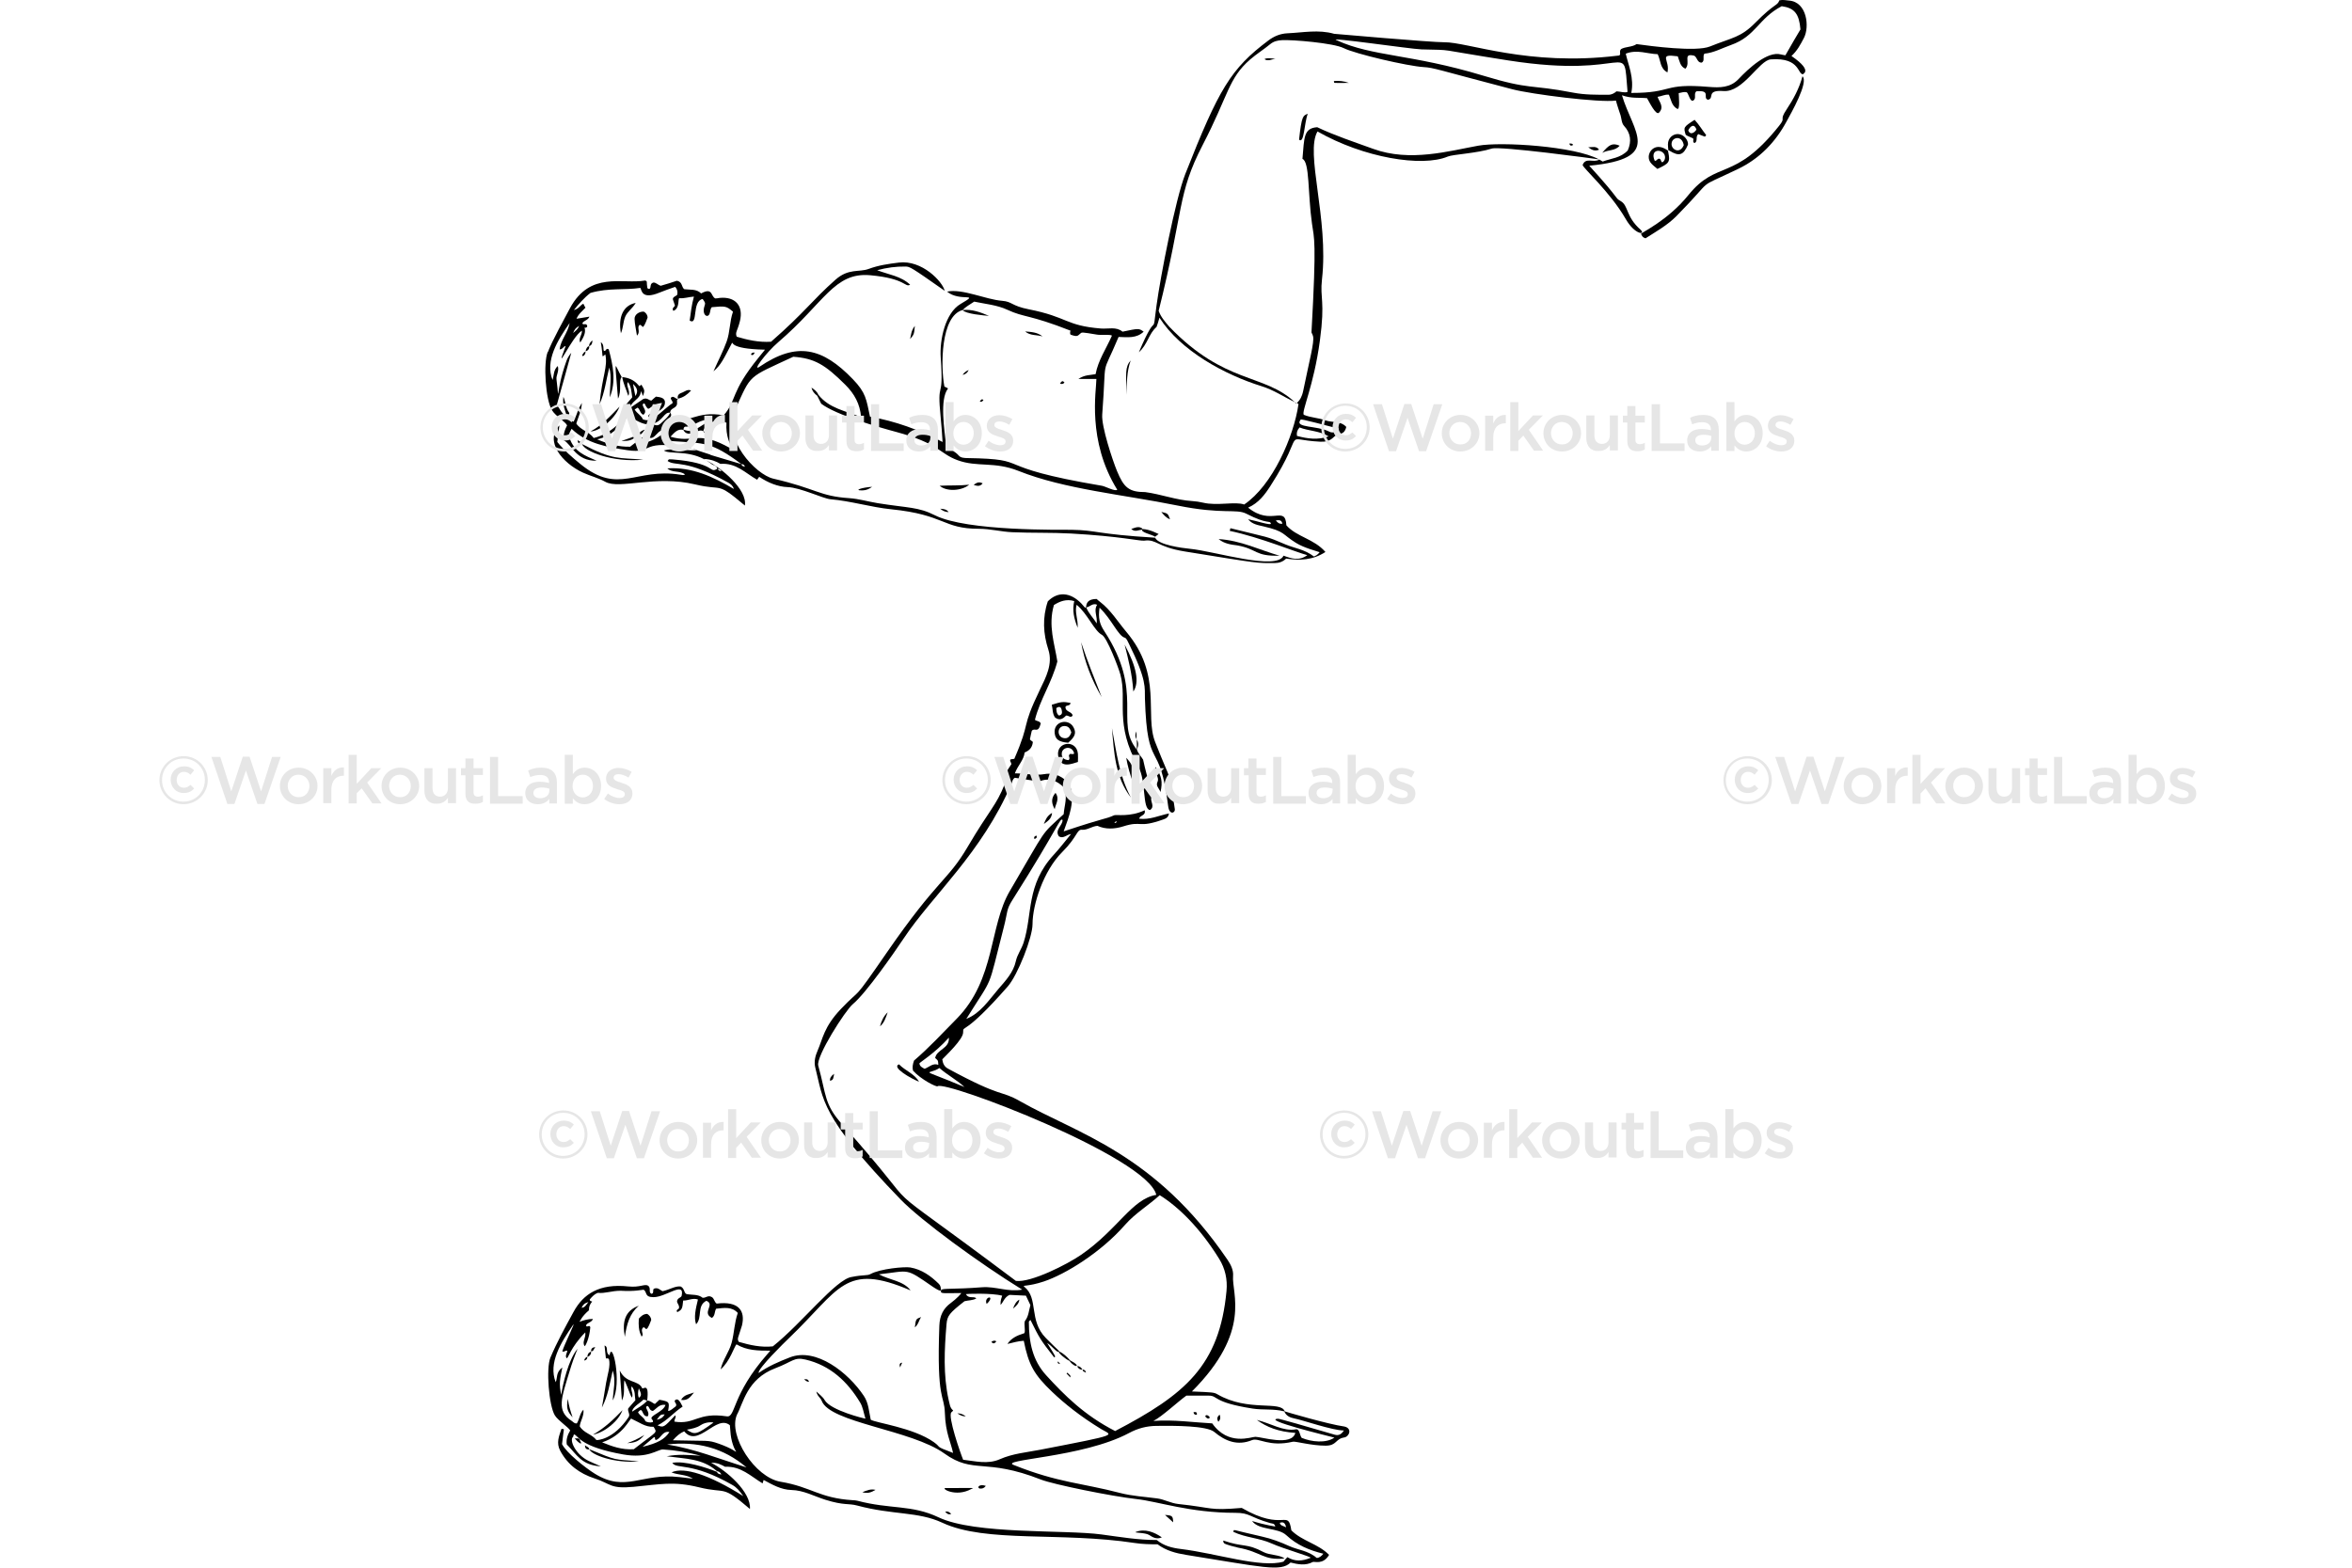 <?xml version="1.0" encoding="utf-8"?>
<!-- Generator: Adobe Illustrator 23.0.1, SVG Export Plug-In . SVG Version: 6.00 Build 0)  -->
<svg version="1.2" baseProfile="tiny" id="Layer_1" xmlns="http://www.w3.org/2000/svg" xmlns:xlink="http://www.w3.org/1999/xlink"
	 x="0px" y="0px" viewBox="0 0 900 600" xml:space="preserve">
<g>
	<path d="M514.45,545.98c-6.26-0.88-22.28-5.59-22.84-5.8c-1.48-4.26-13.91,0.32-25.73-6.52c-1.36-0.78-1.85-0.78-9.79-1.11
		c23.02-23.02,15.17-37.57,15.75-44.23c0.19-2.22-0.89-4.35-2.12-6.16c-27.87-40.92-57.53-48.24-79.36-60.68
		c-7.92-4.51-6.33-0.93-27.67-12.52c-1.31-0.71-1.92-1.92-2.12-3.53c1.04-1.14,8.15-7.73,7.98-10.4c0-2.93,0.09,1.9,17.06-17.47
		c3.84-4.39,9.49-18.8,9.49-23.83c0-7.5,4.2-20.46,11.31-27.57c6.08-6.08,5.55-8.82,7.67-8.58c2.12,0.1,3.63-1.31,5.86-1.51
		c3.13,1.41,6.55,1.26,9.9,0.2c7.29-2.31,5.54,0.83,15.25-2.63c0.9-0.32,2.02-0.71,2.22-2.32c-3.84,0.81-7.37,2.52-11.41,2.02
		c0.3-1.41,2.63-1.11,2.12-3.23c-5.65,2.66-10.68,1.57-11.71,1.92c-3.67,1.64-2.33,0.51-19.29,6.16c2.12-5.96,4.54-11.51,2.22-18.17
		c-2.32-2.42-5.24-4.5-9.59-3.74c-3.63,0.64-7.27-0.3-11.31-0.3c1.11-3.03,3.43-5.05,3.74-7.98c1.72-0.71,2.83-1.72,3.13-3.84
		c0.1-0.5-0.71-0.5-1.11-1.21c0.2-1.11,0.5-2.32,0.71-3.23c1.16-1.45,2.42,1.24,3.43-2.83c-0.4-1.01-1.62-0.81-2.22-1.41
		c1.92-7.67,6.46-14.24,8.58-22.31c-1.01-6.66-3.63-13.73-1.31-21.61c2.22-1.41,4.75-2.42,7.77-1.51c-0.81,3.64-0.1,6.66,1.31,10.2
		c0.2-3.33-1.21-5.86-0.4-8.78c4.09,3.27,6.77,10.01,9.69,11.51c1.94,1,6.34,12.54,7.07,15.25c2.67,9.97-2.44,18.69,6.87,35.24
		c3.06,5.44,1.43,16.13,4.44,16.56c2.02-1.31,0.1-3.13,0.5-4.75c0.71-0.2,0.91,0.91,1.62,0.71c0.85-1.7-1.14,1.12-4.75-15.25
		c-0.81-1.31-1.92-2.42-2.32-3.74c-0.21-0.29,1.18-1.91-0.1-3.97c0.01,1.31,0.09,2.62,0,3.84c-8.58-10.48,2.99-21.78-12.42-45.31
		c-1.8-2.74-2.42-5.05-1.82-8.99c4.7,4.51,7.15,10.9,9.69,11.51c0.61,0.2,1.11,1.41,1.51,2.22c7.02,14.22,6.04,17,6.16,21
		c0.9,29.1,5.61,14.72,8.89,41.2c0.46,3.73,2.89,2.63,2.52,1.01c-2.41-15.85-0.47-7.66-7.47-25.44c-4.21-10.68,3-25.55-11.11-42.31
		c-3.23-3.84-5.93-8.31-10-11.41c-0.4-0.31-0.91-0.71-1.31-1.11c-6.55,0-2.07,6.26-5.86,1.72c-4.14-4.24-8.89-4.75-12.82-0.81
		c-2.12,6.26-1.77,12.4,0.2,18.48c1.79,5.53-0.95,10.64-3.23,15.35c-7.51,15.55-3.25,11.36-9.79,26.45c-0.5,0.1-0.91,0.1-1.41,0.2
		c-0.5,0.61,0.2,1.01,0.3,1.82c-4.5,6.75,0.24,0.62-2.52,7.57c-3.4,8.54-5.66,9.55-14.24,24.13c-7.74,13.17-11.24,11.93-30.9,40.39
		c-13.85,20.05-9.13,12.75-17.57,21.61c-6.55,6.87-6.98,11.52-8.89,15.85c-0.93,2.11-1.51,4.34-0.91,6.66
		c3.11,12.03,1.59,18.36,32.71,50.49c7.66,7.91,30.05,24.34,46.45,34.43c-5.35,1.01-10.2-1.31-15.35-0.91
		c-11.15,0.87-15.41,0.28-15.67,1.11c-0.48,1.54,0.58,1.11,7.62,1.11c0.33,0-1.64,2.14-3.97,3.84c-2.7,1.96-4.2,4.66-4.34,8.68
		c-1.05,29.18,1.89,26.03,2.12,33.42c0.24,7.66,2.32,11.23,3.13,15.25c-7.37-2.76-4.17-1.87-7.37-4.14
		c-7.84-5.56-22.28-7.35-24.13-8.58c-0.71-3.23-0.81-6.36-2.63-9.09c-5.99-8.98-18.32-18.69-28.37-14.74
		c-4.14,1.62-8.18,3.33-11.91,5.96c-0.34-1.7,9.92-11.71,11.61-13.33c19.6-18.76,21.18-29.15,46.55-18.28
		c-2.82-3.76-7.96-3.88-12.12-6.16c12.08-1.34,9.85-2.67,20.6,4.75c0.1,0.07,3.13,2.15,3.13,1.31c-0.01-0.88-0.13-1.75-0.81-2.42
		c-3.11-3.05-6.55-5.51-10.9-6.26c-2.19-0.38-11.53,0.48-15.25,2.52c-1.29,0.71-2.58,0.19-7.17,1.11
		c-6.04,0.82-19.03,17.68-30.19,26.56c-4.44,0.5-8.89-0.5-13.03-1.72c-0.75-1.32-0.26-1.36,1.21-6.26c1.33-5.52-1.11-9.45-9.69-8.38
		c-1.01-0.71-0.91-2.22-2.12-2.63c-1.21-0.61-2.02,0.5-3.23,0.4c-1.72-1.41-3.94-1.01-6.16-1.41c-1.11-0.5-0.71-2.22-2.32-2.93
		c-2.12-0.2-4.34,1.31-6.87,1.82c-0.91-0.4-1.72-1.51-3.13-1.01c-0.91,0.2,0.1,1.82-1.11,2.02c-1.31-0.61,0-2.22-1.31-3.13
		c-1.35-0.77-3.03,0.78-7.57,0.3c-11.08-1.17-17.18,2.87-20.9,9.69c-3.14,5.75-6.34,11.52-8.89,17.57
		c-1.7,4.04-0.6,18.37,1.72,22.11c1.22,1.97,5.2,4.53,5.86,5.76c-1.01,1.62-1.62,3.53-1.31,5.35c3.96,3.96,5.53,7.9,13.03,8.38
		c-1.82-0.81-3.33-1.42-4.75-2.12c-4.84-2.38-7.48-7.9-5.85-9.21c0.2-0.2-0.04-0.75,0.49-0.89c1.74,0.93,2.58,4.8,18.68,7.67
		c9.36,1.67,13.14-1.92,15.15-1.92c4.95,0.3,9.79,1.11,14.54,2.42c-4.34-0.3-8.68-0.71-13.03,0.2c7.2,0.98,13.61,0.82,19.08,5.59
		c0.46,0.4,0.98-0.1,1.82,1.37c-0.8-0.12-1.42-0.24-1.72-1.01c-3.86-1.61-12.55-4.38-17.06-3.43c1.74,2.6,7.18-0.57,23.02,8.48
		c1.61,0.92,2.73,2.22,4.14,4.24c-13.03-8.18-22.62-11.31-27.46-9.09c2.63,1.11,5.55,0.71,8.18,2.42c-1.92-0.2-3.53-0.42-5.15-0.61
		c-14.56-1.65-20.54,6.05-32.41-1.31c-3.52-2.18-10.85-7.96-12.52-11.31c0.76-7.25,1.17-5.4-0.2-5.86c-0.91,2.73-2.12,5.35-0.5,8.38
		c2.92,5.46,7.45,8.75,13.13,10.6c6.42,2.09,5.86,4.06,14.94,3.23c10.23-0.93,15.06-2.26,25.14,0.2c10.67,2.61,8.31-1.22,19.39,8.28
		c0.52-6.49-9.02-14.76-14.84-17.67c2.22-0.2,4.04,0.81,5.35,1.51c6.06-0.3,9.79,3.63,14.34,6.36c0.1-0.3,0.2-0.71,0.4-1.31
		c3.33,1.82,6.76,3.75,10.6,3.84c4.75,0.11,8.7,2.39,13.03,3.74c7.28,2.27,8.71,1.28,12.22,2.22c13.62,3.65,23.25,2.24,32.51,6.56
		c16.76,7.83,45.16,3.42,73.71,7.77c2.82,0.43,5.76,0.5,8.68,0.5c3.23,2.42,6.97,3.41,10.9,4.04c29.05,4.63,36.3,6.62,39.98,2.93
		c2.83,0.71,5.78,1.27,8.48-0.2c0.62-0.34,3.94,1.22,6.26-2.73c-4.14-4.24-10.3-5.25-14.44-9.39c-1.35-8.53-2.69,0.85-18.98-8.58
		c-12.84,1.07-10.51-0.03-24.33-1.51c-2.83-0.3-5.25-1.75-7.98-2.12c-4.84-0.66-9.69-0.9-14.34-2.12
		c-14.4-3.77-23.66-3.91-40.39-10.6c-6.7-2.23,26.14-2.79,43.92-12.32c3.35-1.79,6.66-2.68,10.5-2.73
		c6.89-0.09,19.25-0.08,22.11,2.32c4.23,3.55,8.9,5.39,14.44,3.13c2.6-1.06,6.42,2.77,15.65,0.61c1-0.23,7,1.51,12.52,1.51
		c4.34,0,3.66-2.59,7.07-3.13C516.29,549.91,517.57,546.67,514.45,545.98z M427.31,314.25c-0.13,0.66-0.39,0.93-0.91,0.5
		C426.49,314.7,427.1,314.39,427.31,314.25z M419.84,231.46c-1.49,2.12,0.19,4.51-0.2,7.16c-1.38-2.36-3.02-3.72-4-6.16
		C417.03,232.34,418.04,230.67,419.84,231.46z M369.05,416.03c-18.42-7.78-13.85-4.32-9.59-7.27
		C362.59,411.49,366.12,413.3,369.05,416.03z M357.84,404.92c0.78,0.78,1.21,0.62,1.21,2.63c-2.12-0.81-3.53,0.91-5.25,1.51
		c-0.89-0.49-1.77-0.81-2-2.04c-0.1-0.29,5.79-3.75,11.29-9.88C363.4,401.39,358.45,401.59,357.84,404.92z M409.84,319.2
		c-2.32,2.83-4.33,5.46-6.56,7.88c-10.75,11.65-8.08,22.76-11.61,33.72c-0.78,2.43-2.4,4.55-2.93,6.97
		c-0.97,4.45-3.91,7.5-6.66,10.7c-3.81,4.43-6.85,9.28-12.33,11.5c10.87-17.38,7.86-9.95,14.34-35.04c1.58-6.12,0.91-6.68,3.33-10.5
		c18.06-28.54,18.15-31.63,19.18-30.59c0,2.22-3.13,3.74-1.41,6.26C406.92,321.12,408.07,319.47,409.84,319.2z M388.74,490.24
		c-61.38-46.04-29.59-18.61-66.54-59.98c-6.89-7.72-5.95-11.07-9.09-22.42c-0.95-3.42,10.34-21.13,13.23-23.53
		c5.1-4.24,15.91-19.83,19.59-25.34c10.83-16.25,29.77-32.53,41.1-58.97c0.29-0.78,0.41-1.83,1.31-2.32
		c9.76,1.5,9.11,1.47,9.59,1.31c3.53-1.41,6.56-0.2,9.09,2.32c1.72,3.53,0.2,7.07,0,10.3c-9.2,8.44-6,4.55-20.6,29.38
		c-7.99,13.6-5.44,33.73-20.3,48.87c-5.45,5.55-10.7,11.21-16.36,16.05c-0.5,1.41-0.71,2.52-0.4,3.84c3.01,3.38,8.95,6.36,9.4,5.99
		c2.91-2.4,80.2,27.03,83.7,41.57c-9.26,1.48-14.73,13.26-28.74,22.92C408.51,483.84,394.52,490.97,388.74,490.24z M225.17,498.32
		c-1.01,1.21-1.21,2.02-2.63,2.22C223.05,499.43,223.55,498.83,225.17,498.32z M228.19,551.12c-1.63-2.21-4.84-2.63-6.35-5.24
		c0.2-2.02,1.72-3.94,1.41-6.36c-1.42,1.42-1.52,3.75-2.52,5.25c-1.05,0.08-1.24-0.47-1.92-0.91c-6.06-3.89-3.93-8.81-0.91-18.88
		c2.11-7.04,3.62-9.43,2.85-8.45c-3.15,3.99-5.37,12.83-5.98,17.34c-0.94-4.23-0.52-5.86,0.4-10.5c-2.51,1.88-1.79,3.88-2.52,5.65
		c-2.94-7.35,2.05-15.28,6.58-21.85c1.46-2.12-3.61,8.06-4.06,10.04c0.75,0.35,1.08-0.3,1.62-0.3c0.92,0-0.89,1.84,0.04,2.86
		c0.44,0.66,1.4-4.1,7.13-9.82c0.3,2.18-1.35,3.59-0.25,5.26c0.16,0.24,1.8-2.7,2.17-7.18c-0.2-1.31-1.51,0.4-1.62-0.81
		c0.5-1.11,2.12-1.01,2.63-2.42c-1.79,0-3.64,0.49-5.15,1.11c0.25-0.25,0.72-1.95,3.64-4.44c0-1.41,0.2-2.02,1.21-3.33
		c-0.3-0.2-0.91,0-0.91-0.81c1.95-2.44,3.25-2.52,3.13-2.52c2.7,0.3,5.24-0.8,8.7-0.8c5.28,0.34,8.33-0.4,8.77-0.4
		c1.47,0.88,0.2,2.85,3.81,2.85c4.82,0,12.06-6.4,10.73-0.43c-0.4,0.71-1.44,0.7-1.72,1.82c-0.22,0.9,1.01,1.62,0.71,2.83
		c0,0.37-1.44,0.68-0.61,1.51c1.72-0.91,1.92-1.21,2.22-4.44c1.84,0.1,3.64-1.12,5.65-0.4c-0.89,3.72-1.61,6.79-0.71,9.49
		c2.53-2.54,0.18-7.11,3.94-8.99c3.53,1.46-1.94,4.53,2.12,6.56c1.31-0.91,0.91-2.42,1.62-3.53c3.13-0.32,6.01-0.86,8.28,1.62
		c-1.31,3.74-1.35,7.56-2.32,11.31c-0.93,3.57-3.56,6.88-4.24,10.3c3.57-3.09,5.17-8.7,6.06-9.59c4.04,2.42,8.38,2.42,12.92,2.42
		c-0.4,0.5-0.71,0.91-1.01,1.21c-13.87,15.77-12.15,24.45-15.61,23.93c-11.31-1.7-12.03,3.27-20.04,2.02
		c-0.1-1.01,0.81-1.62,0.3-2.42c-0.02,0.03-0.05,0.05-0.07,0.08c-4.34,4.63-4.38,4.66-6.69,3.76c3.74-1.82,6.26-5.05,9.59-7.17
		c-0.95-1.83-1.76-3.48-2.93-2.42c-0.5,0.81,1.01,1.31,0.3,2.32c-0.79,0.53-2.12,1.92-2.93,1.72c0.61-3.43,0.5-3.53-3.33-4.24
		c-0.53,0.53-1.12,1.02-1.72,1.62c-0.81-0.27-1.71-1.31-2.94-1.31c-1.51,1.82-3.53,2.73-5.76,4.24c0-1.74,3.31-3.47,4.24-4.54
		c0.1-0.19,1.06,0.21,1.51,0.3c0.87-7.4-1.68-4.02-1.92-4.75c-1.53-3.25-6.14-1.64-8.58-6.77c0.07,0.58,0.77,11.16,0.82,11.51
		c1.19-2.28,0.63-4.77,0.9-7.44c0-1.56,2.34,5.74,2.94,6.33c0.69-1.47-0.63-2.76-0.1-4.34c1.51,1.72,1.11,3.63,1.41,5.35
		c-1.01,1.21-2.02,2.22-2.73,3.13c-0.3,1.21,0.81,2.12,0.2,3.23C234.75,551.12,228.34,551.28,228.19,551.12z M279.29,545.48
		c0.2,1.72,0.21,3.33,0.5,4.85c1.52,7.83,5.09,5.7-4.7,2.23c-4.42-1.57-4.04-0.95-17.62-1.32c1.51-1.72,2.73-2.73,4.34-3.43
		C267.14,554.35,274.07,541.13,279.29,545.48z M262.83,547.18c1.83-0.34,3.72-0.68,5.25-1.71c2.21-1.49,5.03-1.12,4.89-0.97
		C266.6,549.07,265.86,549.31,262.83,547.18z M249.35,543.04c0.24,0.44,0.74,0.66,0.45,1.22c-0.95,0.32-1.92,0.15-2.83-0.3
		c-0.4-1.41-2.15-2.08-2.83-3.43c2.13-2.66,1.24,1.89,3.74,1.51c1.01-1.75-1.73-3.52-0.1-3.94c0.81,0.4,0.61,1.72,2.02,1.92
		c1.41-0.81,2.42-2.73,4.85-2.32C253.9,540.34,248.53,541.81,249.35,543.04z M254.35,541.34c-0.61,1.01-1.31,1.72-3.03,2.02
		C252.83,541.34,252.83,541.34,254.35,541.34z M244.45,531.34c0.71,1.72,1.41,2.73,0,3.63
		C244.05,533.96,244.05,532.95,244.45,531.34z M242.53,554.66c-4.69,0.29-8.3-1.1-12.12-2.63c8.09-2.7,10.55-9.08,11.13-9.08
		c2.92,1.31,5.44,3.32,8.56,3.12C251.53,548.64,251.89,547.33,242.53,554.66z M245.87,553.75c1.55-1.27,2.72-2.28,4.43-3.74
		c0.81,0.32-0.11,0.86,0.72,1.11c1.92-0.5,2.42-3.63,5.15-3.03C254.25,550.93,251.62,552.34,245.87,553.75z M255.26,552.84
		c11.46-1.31,21.58,1.27,30.39,8.78C275.11,558.32,265.7,554.49,255.26,552.84z M492.14,584.55c-1.21-0.61-2.22-0.61-2.42-1.72
		C490.92,582.43,491.73,582.63,492.14,584.55z M398.33,566.28c4.74,1.86,27.07,6.41,36.65,7.47c8.16,0.9,20.32,5.25,37.66,5.25
		c5.76,0,5.18,1.56,13.43,3.94c0.71,0.2,1.62,0,1.92,1.31c-0.13-0.06-3.65-0.49-8.89-2.12c2.73,3.7,9.84,2.38,13.13,5.45
		c4.02,3.75,8.78,5.76,14.14,7.07c-0.5,0.75-1.51,1.62-2.52,1.62c-3.23-2.83-7.17-3.03-10.5-4.54s-6.77-2.83-10.4-3.63
		c-12.28-2.73-10.62-2.99-11.01-1.82c0.01,0,0.02,0.01,0.03,0.01c4.63,2.21,9.97,2.33,14.61,4.43c4.51,2.04,15.57,5.17,14.91,5.5
		c-3.27,1.36-6.07,1.44-8.86-0.25c-0.5,0.5-1.01,1.11-1.51,1.72c-8.63,2.52-25.61-3.19-39.28-4.85c-3.33-0.4-6.56-1.21-9.19-3.43
		c-7.17,0-14.14-1.18-21.1-2.12c-14.15-1.91-48.36,0.1-62.4-6.56c-10.39-4.93-18.44-3.01-31.1-6.36c-0.5-0.1-1.11-0.2-1.72-0.2
		c-12.94-0.81-15.74-5.07-27.67-7.07c-9.81-1.64-20.15-17.7-16.66-25.65c2.39-4.31,3.8-13.66,14.64-17.77
		c6.86-2.6,7.14-4.39,11.61-3.33c9.49,2.24,16.05,8.42,20.9,16.46c1.03,1.7,1.31,3.84,2.02,6.16c-0.25,0-13.36-3.12-15.65-7.17
		c-0.69-1.22-2.02-2.12-3.13-3.23c0.37,1.87,1.57,2.32,2.02,3.53c3.11,8.46,34.27,11.07,46.95,20.19
		C372.65,564.39,376.83,557.83,398.33,566.28z M398.04,554.86c-5.25,1.02-10.49,1.44-15.45,3.63c-4.63,2.05-9.49,0.71-14.04,0.2
		c-1.1-2.64-5.94-16.62-4.52-18.14c0.23-0.25,0.57-0.43,0.69-0.73c-1.31-1.01-1.31-2.63-1.72-4.04c-2.12-9.59-1.63-19.29-0.81-28.98
		c0.27-3.22,1.06-4.22,6.87-8.78c1.26-0.36,3.46-0.3,4.54-1.11c-1.09-0.99-2.96,0.34-3.98-1.62c-0.07-0.1,9.85-0.49,13.87,0.61
		c-0.73,2.04-0.61,2.65-0.61,3.53c1.11-1.13,1.43-2.94,3.43-3.84c1.82,0.1,3.94,0.2,6.26,0.3c0.61,1.31,1.21,2.52,1.72,3.63
		c-0.61,2.12-0.69,4.26-2.02,5.96c-0.71,0.9,0.46,4.86-0.55,4.86c-2.55,0.78-4.78,1.84-6.23,4.03c2.12-0.5,4.14-1.11,6.26-1.21
		c1.82,9.19,3.97,13,10.9,19.59c4.78,4.54,10.71,9.3,18.59,14.13C425.6,549.54,429.44,548.78,398.04,554.86z M426.71,547.7
		c-11.84-6.06-19.42-13.73-26.35-21.3c-5.26-5.74-6.66-12.69-6.66-20.5c0-0.2,0.2-0.3,0.61-0.71c3.52,7.03,3.64,7.41,9.09,14.34
		c0.46-0.46,1.03,0.39-2.73-5.55c1.97,1.22,3.87,3.91,4.44,3.33c0.01-0.01,0.02-0.02,0.03-0.03c-0.29,0.44,2.55,2.92,4.11,3.56
		c2.16,3.08,4.9,2.15,0.2-0.2c-1.21-1.41-2.52-2.63-4.14-3.43c-0.05,0-0.08,0.01-0.11,0.02c0.27-0.19,0.03-0.01-5.04-5.17
		c-6.6-6.73-2.67-15.17-8.21-19.57c-0.93-0.74,1.32,0.02,7.5-2.04c8.15-2.72,21.72-11.01,31-21.61c3.91-4.47,8.99-7.47,13.33-11.41
		c7.14,4.46,15.35,12.44,22.72,24.33c2.32,3.74,3.24,7.88,2.83,12.32C466.65,522.71,453.43,533.75,426.71,547.7z M510.71,549.1
		c-10.96-3.22-21.15-6.14-21.67-6.11c-6.33,0.41,19.01,6.56,21.57,7.22c-3.19,2.27-8.82,1.65-12.52,0.1
		c-0.73-0.82-0.79-3.53-2.16-3.27c-4.9,0.91-9.62-2.31-15-3.58c3.81,2.72,8.1,4.5,14.74,4.95c-1.44,5.28-12.9,1.5-15.31,1.5
		c-1.53,0-10.36,3.64-16.5-5.14c-7.01-0.35-14.77-1.52-22.52-0.93c3.26-1.63,9.31-7.32,12.62-9.69c4.91,0,3.57,0,8.58,0
		c3.65,0,1.33,2.54,16.76,4.95c4.03,0.63,8,0,12.15,1.08c0.63,1.67,2.21,2.39,3.71,2.67c3.2,0.6,14.69,4.64,19.08,4.64
		C513.35,548.87,512.31,549.57,510.71,549.1z"/>
	<path d="M565.64,55.76c-11.14,2.01-26.12,6.35-40.19,1.21c-7.26-2.65-14.64-5.05-21.41-8.28c-5.33,0.36-4.93,4.14-5.65,12.12
		c2.81,1.18,2.01,13.2,3.64,24.74c0.82,5.84,1.81,5.97-0.18,41.54c-0.03,0.45,0.28,0.41,0.6,1.62c0.56,2.17-1.47,9.57-3.75,20.76
		c-1.02,5.03-3.43,4.44-1.82,5.15c-1.8,12.61-10.04,31.24-20.8,38.47c-3.31-1.25-10.29,0.61-15.75-0.71
		c-1.31-0.31-2.73-0.52-4.14-0.61c-6.16-0.37-11.91-2.63-17.97-3.43c-6.2,0-8.19-1.73-10.8-8.08c-1.73-4.2-6-17.07-5.65-21.61
		c1.81-23.92-0.73-13.08,6.26-29.69c3.43,0.1,6.87,0.61,9.59-2.02c-1.82-1.31-1.82-1.31-8.08,0c-2.42-2.02-5.45-0.98-8.28-1.21
		c-13.6-1.1-12.55-4.38-27.67-7.37c-6.57-1.3-6.24-2.93-10.1-3.23c-6.38-0.5-15.1-4.73-21.1-3.53c4.9,4.12,13.1,0.09,5.15,4.75
		c-5.83,3.41-8.05,13.76-7.57,20.5c1.25,17.79-1.59,7.28,0,23.12c0.28,2.83,0.5,5.65,0.71,9.19c-9.09-4.75-18.17-7.98-27.77-9.69
		c-1.43-6.66-1.52-9.11-6.56-14.34c-11.61-12.04-21.39-14.51-35.74-4.75c-2.92,1.99,2.38-5.3,7.27-9.49
		c17.58-15.07,21.32-26.8,35.14-25.55c13.76,1.25,13.16,4.79,15.25,3.63c-3.53-3.33-8.18-3.84-12.62-5.55
		c3.74-1.01,7.27-1.46,10.8-1.41c1.71,0.02,2.13,0.22,15.04,9.29c-0.78-3.49-8.69-11.92-17.57-10.8c-3.94,0.49-7.77,1.03-11.51,2.42
		c-3.69,1.38-7.68-0.33-12.72,4.14c-9.01,7.98-11.5,12.23-24.64,23.73c-4.75,0.3-9.09-0.71-13.13-1.92
		c-0.73-1.67,0.29-2.19,1.21-5.96c1.44-5.85-1.72-9.49-7.77-8.89c-0.61,0.1-1.11,0.2-1.62,0.2c-1.81-0.7-0.88-4.41-5.45-1.92
		c-1.82-1.82-4.24-1.31-6.46-1.62c-1.11-0.81-0.61-2.83-2.83-3.23c-1.82,0.61-3.94,1.31-6.16,1.92c-1.11-0.3-1.92-1.41-2.93-1.21
		c-1.41,0.5-0.61,1.92-1.41,2.42c-0.4,0-0.71-0.1-0.81-0.5c-0.1-0.81-0.2-1.62-0.2-2.32c-0.3-0.2-0.5-0.5-0.61-0.4
		c-8.82,1.53-21.02-3.72-28.78,10.6c-7.24,13.37-8.23,16.05-8.26,16.46c-0.05,0.04-0.12,0.1-0.22,0.2
		c-1.82,4.24-0.85,18.5,1.62,22.42c1.46,2.32,5.2,4.43,5.76,5.76c-0.81,1.62-1.62,3.43-1.21,5.76c2.91,1.46,4.58,7.96,12.52,7.77
		c-4.58-1.96-8.52-3.48-10.3-8.48c-0.5-1.41-0.5-1.41,0.71-3.74c5.96,5.76,13.63,6.99,21.3,8.18c10.47,1.62,4.48-4.74,25-0.48
		c-10.21-3.04-10.97-1.23-10.97-2.95c1.52-0.38,2.07-0.11,3.63,0c11.91,0.81,14.51,0.18,26.05,8.78c0.71,0,1.11,0.3,1.31,1.01
		c-0.5-0.2-1.21-0.2-1.31-1.01c-22.71-6.75-3.76-1.12-17.04-5.32c-4.52,0.27-8.35-1-12.64,0.07c1.73,1.54,8.66-0.12,15.16,3.24
		c3.01,0.14,4.98,1.02,6.45,1.91c6.06-0.5,9.69,3.64,14.04,6.06c0.2-0.3,0.5-0.61,0.81-1.11c3.33,2.22,7.07,3.8,10.9,3.94
		c4.89,0.17,13.56,4.4,16.36,4.64c7.88,0.68,15.45,3.05,23.22,3.84c20.72,2.09,19.66,7.47,33.62,7.47c4.34,0,8.48,1.13,12.72,1.31
		c7.47,0.33,15.05,0.08,22.52,0.5c18.98,1.07,26.39,2.93,27.97,2.73c4.98-0.64,4.65,2.37,15.55,4.14
		c29.16,4.74,27.52,4.44,34.33,4.44c1.72,0,3.23-0.5,4.44-1.72c5.25,0.81,10.2,0.61,15.04-2.52c-4.34-5.05-11.01-5.76-14.94-10.2
		c-0.47-8.01-5.66,0.48-14.64-6.77c4.04-1.82,6.37-4.94,8.58-8.38c14.31-22.3,3.42-17.63,19.08-16.86c1.92,0.09,3.64-0.3,5.05-1.72
		c1.91-1.91,3.96-0.38,4.85-3.94c-2.22-2.42-5.46-1.59-7.98-2.52c-2.64-0.98-5.65-1.01-8.28-2.12c-0.96-1.24,3.82-11.03,6.16-28.37
		c2.1-15.56-0.05-15.95,0.81-23.53c2.64-23.28-6.56-48.31-1.72-56.54c17.6,10.06,40,13.77,49.88,9.59
		c1.95-0.82,11.32-1.26,16.76-3.03c3.23-1.05,39.17,3.85,41.04,4.11C602.49,55.94,574.48,54.17,565.64,55.76z M368.34,118.67
		c1.21-1.31,2.83-2.12,4.44-3.23c4.24,0.91,8.71,1.26,12.72,3.13c6.56,3.05,8.24,1.74,24.13,7.98c-0.15,0.46-0.25,1.1,0,1.51
		c2.76,1.04,2.78,0.39,3.82-0.45c0.57-0.46,0.33-0.54,6.28,0.45c1.29,0.29,5.94-0.18,5.72,0.49c-2.22,5.01-5.22,9.33-6.22,14.65
		c-2.02,0.4-4.14,0.2-6.56,1.82c0.97,0,5.99,0,6.87,0c0,4.35-3.68,23.62,7.98,42.41c-0.78,0.79-4.56-1.3-5.86-1.51
		c-44.38-7.49-25.56-10.17-51.5-10.6c-1.21-0.02-2.53-0.1-3.23-0.91c-1.32-1.51-3.13-2.32-4.85-3.53
		c-0.7-6.45-2.57-18.01,0.65-22.14c0.15-0.15-1.16-0.7-1.35-0.78C359.9,140.28,359.94,120.85,368.34,118.67z M241.12,170.97
		c-4.24,0.1-8.18-0.91-12.62-2.83c5.65-1.21,8.68-4.95,11.61-8.78c3.03,1.01,5.47,3.35,8.68,3.03c0.4,0.71,0.61,1.21,0.91,1.92
		C246.67,166.63,243.85,168.85,241.12,170.97z M246.28,154.41c0.61,0,0.63,0.62,0.8,0.91c1.66,2.77,0.88-0.44,6.27-1.11
		c-0.85,2.56-6.28,4.32-5.1,5.34c1.55,1.34-0.74,1.6-2.27,0.92c-0.5-1.41-2.21-2.22-3.12-3.73l-0.01-0.01
		c1.29-0.76,1.02-0.87,1.44-0.43c0.65,0.68,0.7,1.95,1.89,2.45C248.25,157.09,244.92,155.3,246.28,154.41z M244.55,169.96
		c1.51-1.21,2.52-2.02,3.43-2.73c2.76,1.9,3.5-3.74,7.07-2.52C252.13,167.64,248.9,169.15,244.55,169.96z M256.44,157.96
		c-0.66,1.66-2.39,2.93-3.53,4.04c-1.03,0.99-1.92,1.01-3.13,0.2C253.87,160.99,254.02,157.61,256.44,157.96
		c0-1.85,2.2-1.52,2.63-3.24c0-2.01-0.12-1.63,0.4-2.02c-1.01,0.1-1.72-1.51-2.73-0.5c-0.29,0.81,0.79,1.11,0.61,2.12
		c-1.9,1.03-8.54,7.61-6.98,4.81c1.21-2.17,4.33-2.4,4.06-5.51c-0.3-1.41-1.82-1.62-3.43-1.82c-0.61,0.5-1.21,1.01-1.72,1.51
		c-1.01,0-1.51-1.21-3.13-0.61c-1.31,0.91-3.23,2.22-5.05,3.43c0.46-2.36,2.94-3.03,3.83-5.05c0.55-1.24,0.13-1.77,0.44-1.16
		c0.7,1.37,0.32,1.32,0.69,1.57c0.71-2.01,0.67-2.07-0.61-4.24c-0.96,0.48-0.39,0.92-1.21,0.1c-1.62-1.91-3.67-2.78-6.14-3.03
		c0.41,2.48,1.51,4.67,2.31,7.17c1.06-1.77-1.14-4-0.1-5.25c1.28,1.77,1.29,3.73,1.6,5.69c0.03,0.18,0.24-0.07-2.62,3.18
		c-0.71,0.81,0.43,1.92,0.14,3.19c-0.45,1.99-5.5,7.77-12.25,9.34c-1.72-2.42-5.05-3.03-6.66-5.55c0.81-2.63,2.02-4.95,2.12-7.88
		c-1.49,2.45-1.62,3.67-3.12,7.17c-1.68-0.67-2.09-1.25-2.09-1.76c0.02,0.02,0.03,0.03,0.07,0.05l-0.07-0.07
		c0.02-0.65,0.68-1.21,0.27-1.76c-1.34-1.79-1.25-4.1-2.12-5.96c-0.4,2.87,0.57,5.11,1.44,7.59c-2.12-0.88-2.75-3.14-3.97-4.45
		c1.92-6.77,3.74-13.43,5.55-19.99c-0.84,0.95-1.51,2.17-1.82,3.03c-4.48,12.41-2.5,17.52-3.84,7.17c-0.21-1.61,1.11-3.13,0.5-5.15
		c-1.7,1.5-1.41,3.54-2.02,5.35c-2.89-7.35,1.87-15.14,6.56-21.81c-0.71,3.84-3.43,6.46-3.84,10.1c1.21,0,1.31-1.11,2.32-1.31
		c-4.71,12.57,2.2-3.46,6.21-5.86c0.14,1.59-1.41,2.93-0.66,4.54c3.39-4.93,0.84-5.99,2.02-5.65c0.37-0.09,0.73-0.26,0.67-0.64
		c-0.23-1.35-1.4-0.22-1.88-0.98c0.4-1.19,2.12-1.12,2.73-2.63c-0.1,0-4.55,0.73-4.95,0.81c0.68-1.77,2.36-3.07,3.43-4.24
		c-0.06-0.13-0.55-0.85-0.81-1.51c-1.21,0.5-1.62,1.92-3.63,2.42c1.72-2.15,3.95-4.75,6.36-6.56c6.97-2.02,13.13-1.01,19.08-1.92
		c0.55,0.78,0.37,4.65,7.27,1.82c2.01-0.83,4.04-1.51,6.06-2.22c0.77,0.87,0.98,1.75,0.82,2.79c0,0.59-1,0.72-1.46,1.27
		c-0.54,0.66-0.1,0.89,0.53,3.05c0.09,0.17-0.43,0.63-0.61,0.85c-0.24,0.29-0.36,0.63,0.02,1.23c2.59-0.94,1.65-4.85,2.3-4.85
		c1.89,0.18,3.58-0.5,5.57-0.61c-0.91,3.23-1.21,6.26-1.62,9.19c3.36,2.04,0.71-7.37,4.95-8.28c1.01,1.41,1.11,1.51,0.71,2.73
		c-1.12,3.36,1.26,4.86,1.98,2.83c0.28-0.78,0.24-1.94,0.85-2.42c5.25-0.5,5.55-0.4,8.08,1.72c-1.31,3.74-1.11,7.77-2.42,11.41
		c-1.31,3.64-3.13,7.07-5.05,11.41c2.86-2.34,3.92-4.82,7.05-10.77c0.79-0.79-1.78,2.17,12.53,2.49c0.21,0,0.39-0.3-2.31,3.03
		c-11,13.54-8.18,16.07-13.36,22.11c-10.35-1.97-14.09,3.44-20.7,2.12C255.75,159.98,257.6,159.12,256.44,157.96z M242.23,146.94
		c1.41,1.41,2.22,2.63,0.91,4.64C242.74,149.87,242.53,148.56,242.23,146.94z M219.31,127.45c0.5-1.31,1.01-2.02,2.32-2.73
		C221.03,126.14,220.32,126.54,219.31,127.45z M271.82,160.77c-5.81,3.63-6.6,4.96-10.29,3.68c0.08-0.39,0.02-0.87,0.6-1.15
		C265.45,163.5,267.88,160.07,271.82,160.77z M277.27,170.38c-10.55-5.35-11.98-0.7-20.7-3.23c1.49-1.59,2.74-3.13,4.9-2.64
		c1.84,3.67,6.08-0.93,7.57,0.57c1.17-3.43,4.96-4.89,8.94-3.29C277.35,172.08,284.61,174.09,277.27,170.38z M490.72,200.46
		c-1.11,0.1-1.82-0.3-2.52-1.31C489.32,199.14,490.34,198.77,490.72,200.46z M486.3,200.33c0.36,1-5.72-1.04-8.7-1.6
		c1.51,1.92,3.73,2.23,5.86,2.73c8.49,1.98,6.96,2.94,12.52,6.36c3.15,1.94,7.84,3.08,8.99,3.53c-0.81,1.11-1.82,1.51-2.22,1.62
		c-3.53-2.73-7.37-3.13-10.7-4.54c-8.28-3.51-5.68-2.38-21.19-6.26c-0.1,0,0.05-0.08-0.31,1.01c11.6,2.43,25.66,8.28,29.69,9.29
		c-3.13,2.32-6.06,1.31-9.09,0.2c-2.61,5.86-26.34-1.71-35.84-2.63c-2.96-0.29-12.16-1.48-13.28-4.24
		c-22.83-1.39-22.04-2.86-31.96-3.03c-3.84-0.06-40.09,0.63-52.3-5.55c-6.45-3.26-10.22-2.76-21.91-4.64
		c-3.64-0.59-7.27-1.68-10.9-1.92c-11.43-0.75-12.59-3.67-29.08-7.47c-6.71-1.55-19.65-15.27-14.62-26.28
		c6.41-14.05,4.56-12.09,22.29-20.37c8.18,0.61,12.14,3,19.89,10.7c3.53,3.5,5.66,7.42,6.06,12.42c-5.96-2.42-12.22-3.33-16.36-8.58
		c-0.74,0.74-0.29,0.16,0,0c-0.51-1.23-1.52-1.99-2.63-2.73c0.3,1.31,1.11,2.32,2.22,3.13c0.5,1.01,1.01,2.02,1.51,3.03
		c5.61,4.29,21.82,8.96,28.68,10.8c16.5,4.45,16.51,8.25,23.43,10.8c7.65,2.83,14.01,0.38,23.43,4.14
		c17.56,7,39.98,9.02,60.78,13.23c17.34,3.51,22.45,1.13,26.35,3.13C485.23,200.9,485.82,199.03,486.3,200.33z M496.28,166.83
		c-0.2-1.31,0.1-2.22,1.01-3.23c3.53,1.41,7.57,1.21,11.11,3.43C504.35,168.45,500.31,167.94,496.28,166.83z M512.43,164.11
		c-1.31,1.31-2.52,1.82-3.94,1.01c-4.55-2.24-12.84-1.37-11.01-4.19C497.86,160.35,496.55,159.98,512.43,164.11z"/>
	<path d="M685.51,21.43c2.22-2.02,3.46-4.43,4.75-6.87c2.26-4.28,1.19-13.81-5.65-14.34c-1.11-0.09-2.32-0.4-3.74-0.1
		c-0.72,2.16-1.8,1.08-9.09,8.48c-5.77,5.86-8.74,5.66-17.47,9.19c-5.29,2.14-22.39-0.12-28.07-0.91c-1.72,1.21-4.24,0.91-5.96,1.92
		c-1.03,1.16,0.61,2.52-1.41,2.52c-34.1,4.16-57.32-5.27-66.24-5.15c-4.51,0.06-42.01-3.21-42.11-3.23
		c-5.96-1.72-11.91-0.46-17.87-0.2c-2.73,0.12-5.14,1.13-7.27,2.73c-14.41,10.81-18.97,18.51-31.81,51.09
		c-3.8,9.65-9.58,39.67-11.01,50.28c-1.86,13.84,0.72,0.24-6.77,17.97c3.33-2.93,3.74-7.07,6.77-9.69c0.3-0.81,0.71-2.02,1.11-3.53
		c8.08,12.66,24.9,21.82,39.18,26.25c4.45,1.38,8.42,4.03,12.63,6.1c-11.87-11.16-26.63-6.64-48.07-28.92
		c-1.72-2.02-3.23-3.74-4.04-6.06c9.72-38.89,7.02-44.52,16.86-63.51c9.94-19.18,9.76-25.41,18.17-32.71
		c2.43-2.11,5.18-3.8,7.67-5.86c1.33-1.09,2.83-1.42,4.44-1.51c3.96-0.24,19.78,1.1,23.63,3.03c4.52,2.26,24.48,6.89,30.59,7.27
		c4.14,0.25,4.87,0.89,33.93,8.48c7.48,1.95,33.32,5.2,39.68,4.34c0.42,1.69,1.76,5.58,1.79,5.68c0.39,1.39,0.37,2.96,1.33,4.01
		c2.49,2.71,2.96,5.85,1.41,9.39c-2.73,2.93-6.36,3.03-9.6,4.25c-0.43-0.26-0.87-0.52-1.3-0.76c-2.21,1.39-5.18-1.02-6.37,2.07
		c0.16,1.25,10.43,10.19,16.56,20.8c3.47,6.01,7.66,6.03,5.66,4.03c-5.79-5.07-4.58-9.23-7.67-11.01
		c-2.44-1.4,0.36,0.03-12.02-13.53c28.5-2.76,16.75-12.74,12.52-26.96c3.63,1.31,6.66,0.81,9.59,1.11c0.93,1.57,3.43,6.76,4.59,5.54
		c2.11-2.2,0.07-4.12-0.55-6.05c1.51-0.2,2.83-1.01,4.34-0.81c0.87,2.02,1.04,4.18,3.14,5.38c1.23,0.7,0.6-4.99,0.6-5.99
		c1.11-0.2,2.02-0.61,3.13-0.3c0.74,0.74,1.27,3.8,2.44,3.12c1.35-0.78,0.04-2.55,1.18-3.52c5.86-0.53,2.23,2.55,4.44,3.23
		c2.68-0.49-0.92-3.82,5.97-3.33c7.5,0.54,13.64-11.79,18.07-12.12c11.73-0.86,10.1,6.34,12.62,5.65
		C688.72,28.4,694.79,27.81,685.51,21.43z M618.55,34.96c-0.81,0.71-1.82,1.31-3.13,1.31c-4.54,0-8.98,0.05-13.43-0.81
		c-17.14-3.31-15.89-0.89-34.63-6.56c-27.32-8.27-42.18-7.21-55.85-13.49c-4.41-1.47,28.43,3.38,32.42,3.49
		c13.52,0.37,3.57-0.41,33.32,4.24c47.71,7.46,43.77-9.16,45.54,12.02C621.78,35.67,619.79,34.96,618.55,34.96z M681.46,20.83
		c-5.17-1.38-12.47,5.48-16.16,9.39c-3.21,3.4-7.19,3.39-11.51,3.03c-17.87-1.49-13.18,2.32-29.57,2.32
		c1.18-5.7-1.18-10.79-2.12-15.03c4.34-1.72,8.28,0.1,12.22,0.2c1.21,2.42,0.81,5.45,3.74,6.97c1.09-4.79-3.88-7.2,3.94-6.16
		c0.71,1.82,0.91,3.94,2.93,4.75c2.21-2.34-1.34-6.15,3.43-4.96c1.11,0.71,1.11,2.73,2.83,2.63c1.3-0.8,0.19-2.23,1-3.43
		c3.53-0.3,6.77-2.12,10.2-3.33c9.51-3.36,10.45-10.16,19.39-14.84c4.95,0.71,6.66,2.93,7.17,8.89c-0.13,0.13-4.49,7.64-5.76,9.9
		C682.57,21.03,682.06,21.03,681.46,20.83z"/>
	<path d="M442.05,205.81l-0.1-0.1C441.97,205.76,442,205.81,442.05,205.81z"/>
	<path d="M223.05,180.87c2.83,1.3,5.86,2.02,8.58,3.53c5.41,3.01,19.1-2.67,34.43,1.01c11,2.64,7.72-1.41,18.98,8.08
		c0.95-6.17-9.1-14.53-14.76-17.27c0.81,0.49,1.59,1.03,2.35,1.62c0.9,0.29,1.69,0.6,1.81,1.58c-3.18,1.93-0.33-2.23-17.06-3.59
		c-1.54,0-1.33-0.28-1.92,0.61c3.14,2.17,6.7-0.93,23.22,8.28c0.91,0.51,1.82,1.21,2.12,2.42c-7.88-4.64-15.95-8.48-25.44-7.88
		c1.92,1.82,4.75,0.71,6.77,2.32c-0.5,0.4-1.21,0.2-1.82,0.1c-17.09-2.73-23.49,7.91-38.17-4.04c-3.23-2.63-6.36-5.35-8.89-8.48
		c0.3-2.12,0.5-4.04,0.81-6.36C208.28,168.85,215.1,177.21,223.05,180.87z M274.6,179.45c0.63-0.03,1.08,0.26,1.45,0.91
		C275.39,180.36,274.91,180,274.6,179.45z"/>
	<path d="M270.27,176.22c-1.04-0.62-1.09-0.61-1.28-0.61C269.43,175.81,269.85,176.02,270.27,176.22z"/>
	<path d="M612,61.06c0.03-0.02,0.06-0.03,0.09-0.05C611.7,60.97,611.83,60.97,612,61.06z"/>
	<path d="M496.14,154.26c-0.86-0.39-0.86-0.49-0.17,0.15C496.03,154.36,496.08,154.31,496.14,154.26z"/>
	<path d="M689.74,29.11h-0.1C689.75,29.19,689.7,29.23,689.74,29.11z"/>
	<path d="M412.47,291.63c0-1.11,0.09-2.12,0-3.13c-0.5-5.65-8.35-4.68-7.57,0.71C405.66,294.45,410.43,292.19,412.47,291.63z
		 M410.85,287.8c0.1,0.3,0.2,0.61,0.19,0.6c-0.8,0.6-1.42-0.28-1.82,0.4c-0.61,0.61,0.5,1.31-0.3,2.12
		c-1.72-0.1-2.73-0.91-2.63-2.52C406.3,286.12,409.75,285.21,410.85,287.8z"/>
	<path d="M432.76,305.26c-4.54-8.38-5.55-17.57-7.27-26.56C426.3,288,426.71,297.49,432.76,305.26z"/>
	<path d="M408.73,284.26c2.73-2.32,3.2-3.82,2.02-5.96c-1.93-3.5-7.7-2.26-7.17,2.32C403.86,283.05,405.2,283.96,408.73,284.26z
		 M407.89,277.93c1.07,0.19,1.67,1.04,2.06,2.39c-0.61,1.62-1.42,2.56-3.13,2.12C404.19,281.77,404.55,277.33,407.89,277.93z"/>
	<path d="M409.64,269.02c-2.83-0.5-3.43-0.5-7.17,0.71c0.4,1.62,0.2,3.33,1.21,4.85c1.72,1.31,3.03,0.61,4.24-0.71
		c1.11-0.1,1.72,1.11,2.52,0c-0.2-1.62-2.83-1.31-2.73-3.33C408.03,269.72,409.54,270.33,409.64,269.02z M405.2,273.86
		c-1.01-0.81-0.91-1.82-1.01-2.83c1.11-0.81,1.72-0.5,2.02,0.5C406.41,272.45,406.71,273.56,405.2,273.86z"/>
	<path d="M430.34,246.7c1.41,5.65,2.93,11.41,3.33,17.97C436.1,261.14,434.88,255.18,430.34,246.7z"/>
	<path d="M421.56,266.79c-2.73-6.97-5.55-13.93-7.88-21C414.99,253.26,417.72,260.23,421.56,266.79z"/>
	<path d="M222.74,169.96c0.76,2.72,11.64,7.17,23.43,5.96C236.89,175.08,234.83,176.29,222.74,169.96z"/>
	<path d="M436.1,300.52c-0.2-1.01-1.31-1.01-1.62-1.72c-0.81-5.25-1.21-6.26-3.53-8.78C431.91,295.93,435.4,306.09,436.1,300.52z"/>
	<path d="M225.47,554.66c0.83,2.17,9.69,5.49,18.98,4.64C234.4,558.43,236.45,559.17,225.47,554.66z"/>
	<path d="M444.07,303.14c0.91-3.94,0.4-6.26-1.92-9.59c-0.74,2.23,1.74,3.8,0.71,5.86C442.26,300.82,443.47,301.63,444.07,303.14z"
		/>
	<path d="M431.15,151.08c0-4.44,0-8.89,1.51-13.13C430.44,140.48,430.85,143,431.15,151.08z"/>
	<path d="M350.07,124.73c-1.51,1.92-1.41,3.53-1.82,5.05C349.77,127.96,349.77,127.96,350.07,124.73z"/>
	<path d="M219.92,550.52c0.71,0.81,1.31,1.51,2.32,2.02c0.4-0.61-0.5-0.91-0.3-1.51C221.31,550.41,221.73,550.52,219.92,550.52z"/>
	<path d="M434.99,282.75l-0.1,0.1C435.01,283,434.99,283.18,434.99,282.75z"/>
	<path d="M434.88,279.92c-0.5,1.01-0.61,1.92,0,2.93C434.88,281.84,434.88,280.83,434.88,279.92z"/>
	<path d="M222.64,169.96c-0.2-0.91-1.01-1.01-1.62-1.51C221.13,169.76,221.73,170.06,222.64,169.96z"/>
	<path d="M225.47,554.76c-0.1-1.01-1.01-1.01-1.62-1.62C223.85,554.56,224.56,554.76,225.47,554.76z"/>
	<path d="M238.09,144.21l0.01,0.1C238.12,144.32,238.1,144.24,238.09,144.21z"/>
	<path d="M683.68,41.83c-3.18,4.75,0.01,2.67-2.93,6.36c-17.21,21.58-23.67,12.83-34.7,26.49c-7.94,9.83-18.09,14.35-18.09,14.83
		c0.29,0.6,0.41,1.29,1.71,1.69c3.94-2.52,8.36-4.97,11.91-8.58c15.51-15.73,6.19-9.62,23.53-17.97
		c8.26-3.98,14.29-10.32,18.48-18.07c1.84-3.4,8.57-15.12,6.14-17.39C688.5,33.8,686.26,37.96,683.68,41.83z"/>
	<path d="M268.99,165.22l0.1-0.1C269.02,165.08,269.06,165.03,268.99,165.22z"/>
	<path d="M267.17,172.28c-0.32-0.08-0.64-0.15-0.96-0.22C263.26,171.41,266.61,172.35,267.17,172.28z"/>
	<path d="M344.01,407.35c-3.1,1.15,4.9,5.6,7.66,6.66C349.85,410.86,346.47,409.89,344.01,407.35z"/>
	<path d="M403.89,303.45c-1.92,2.22-1.41,4.24-0.3,6.26C403.89,307.69,405.6,305.87,403.89,303.45z"/>
	<path d="M402.57,311.12c-2.02,1.21-2.52,2.73-3.13,4.24C400.76,314.35,402.37,313.54,402.57,311.12z"/>
	<path d="M339.67,387.45c-1.51,1.41-2.42,3.33-2.93,5.35C338.36,391.49,338.96,389.47,339.67,387.45z"/>
	<path d="M317.56,413.61c1.46-0.12,1.32-1.21,1.62-2.63C318.06,411.79,317.56,412.5,317.56,413.61z"/>
	<path d="M396.62,319.8c-0.75,0.23-1.1,0.52-0.81,1.31C396.52,320.91,396.92,320.61,396.62,319.8z"/>
	<path d="M468.54,590.73c0.61,0.45,4.32,1.43,5.22,1.6c9.16,1.68,9.48,4.97,17.77,4.14c-1.82-1.45-5.72-1.23-7.98-2.42
		c-6.73-3.58-7.56-1.71-15.45-4.44C468.04,590.22,468.26,590.52,468.54,590.73z"/>
	<path d="M371.68,569.88c0.9-0.5,2.54-0.37-9.79-0.37C359.7,569.51,365.67,573.22,371.68,569.88z"/>
	<path d="M444.58,588.39c-2.99-2.08-6.54-3.41-9.95-2.07c-1.03,0.4,3.59,0.18,5.1,1.16C441.02,588.32,442.56,589.3,444.58,588.39z"
		/>
	<path d="M445.79,579.81c1.11,1.01,2.02,1.82,3.13,2.83C448.82,580.21,448.62,580.01,445.79,579.81z"/>
	<path d="M329.98,571.12c1.98,0.55,3.3,0.14,5.05-0.91C333.15,569.8,331.79,570.37,329.98,571.12z"/>
	<path d="M374.91,569.71c0.91,0.1,1.62-0.1,2.32-1.01C374.72,567.79,373.63,569.38,374.91,569.71z"/>
	<path d="M361.68,578.59c0.71,0.81,1.31,1.21,2.32,0.81C363.3,578.8,362.79,578.29,361.68,578.59z"/>
	<path d="M307.66,527.91c0.64,0.46,1.07,1,1.92,0.91C309.28,528.11,308.97,527.7,307.66,527.91z"/>
	<path d="M408.43,525.38c-0.51,0.51-0.48-0.05,1.11,1.81C409.79,526.41,409.41,526.36,408.43,525.38z"/>
	<path d="M414.29,524.17c-0.1,0.97,1.02,0.74,1.21,1.31C415.5,524.47,414.89,524.27,414.29,524.17z"/>
	<path d="M405.7,522.05c-0.3-0.3-0.5-0.61-0.81-1.01C404.39,521.85,405.2,521.95,405.7,522.05z"/>
	<path d="M412.21,522.86c-0.01-0.04-0.03-0.06-0.04-0.1C412.04,522.88,412.02,522.86,412.21,522.86z"/>
	<path d="M412.22,522.86c0.19,0.75,0.98,1.42,1.97,1.31C413.71,523.4,413.14,522.83,412.22,522.86z"/>
	<path d="M230.32,538.71c2.32-4.44,3.03-9.29,4.14-14.14c1.3,3.73,0.21,7.47,0,11.41c3.64-6.5-0.17-23.55-1.21-17.27
		c-1.82-1.01-0.2-3.13-1.92-3.74c0.2,1.51,0.3,3.13,0.5,4.75c0.3,0.61,0.5-0.3,1.21,0.5c0.61,2.63-0.55,5.75-1.11,8.99
		C231.39,532.34,230.92,535.58,230.32,538.71z"/>
	<path d="M245.46,511.55c1.15-0.66-0.38-2.05,0.4-3.23c1.29-1.54,0.98,3.34,3.33-3.13c-0.1-1.21-0.81-1.82-1.51-2.32
		c-1.51,0-2.42,0.91-3.23,1.82C244.09,509.94,245.46,510.93,245.46,511.55z"/>
	<path d="M244.45,499.74c-5.41,1.91-6.41,6.25-5.35,11.91C239.81,506.8,240.92,502.76,244.45,499.74z"/>
	<path d="M226.88,549.11c4.64-0.91,9.9-5.35,11.31-9.39C234.96,543.05,231.63,546.38,226.88,549.11z"/>
	<path d="M219.11,542.45c-0.81-2.32-1.51-4.64-1.82-7.07C216.71,538.64,216.92,540.04,219.11,542.45z"/>
	<path d="M265.56,532.95c-1.72,0.71-3.74,0.71-4.95,2.83C263.1,536.17,264.13,534.73,265.56,532.95z"/>
	<path d="M227.79,515.59c-1.41,0.1-1.62,0.81-1.62,1.62C227.18,517.2,227.18,516.29,227.79,515.59z"/>
	<path d="M226.08,517.35c-0.93,0.33-1.31,1.1-1.31,1.97C226.25,518.88,226.33,517.29,226.08,517.35z"/>
	<path d="M223.65,520.74c0.69-0.23,1.11-0.58,1.11-1.41C224.13,519.32,223.44,520.32,223.65,520.74z"/>
	<path d="M352.49,504.08c-2.02,0.71-2.02,0.71-2.42,3.94C351.48,506.9,351.58,505.29,352.49,504.08z"/>
	<path d="M344.41,523.36c0.3-0.81,0.61-1.31,0.81-1.82C344.21,521.65,344.11,522.25,344.41,523.36z"/>
	<path d="M390.05,497.41c-1.28,0.7-1.9,2.06-2.42,3.43C388.83,499.87,389.92,498.93,390.05,497.41z"/>
	<path d="M369.56,542.04c-1.11-0.71-1.82-1.11-3.23-1.11C367.44,541.64,368.24,542.14,369.56,542.04z"/>
	<path d="M377.53,499.03c0.2-0.15,0.38-0.31,0.54-0.48C380.76,495.5,376.38,496.27,377.53,499.03z"/>
	<path d="M379.35,513.57c0.81,1.01,1.31,0.5,1.92-0.2C380.66,512.96,380.06,513.06,379.35,513.57z"/>
	<path d="M466.19,544.16c0.72-0.74,1-1.46,0.5-2.73C465.66,542.35,465.59,543.06,466.19,544.16z"/>
	<path d="M462.15,541.74c-0.48-0.32-1.47,0.09-0.54,0.83C462.48,543.44,463.69,542.51,462.15,541.74z"/>
	<path d="M456.68,540.53c0.2,0.87,0.63,1.01,1.31,0.91C458.08,540.65,457.8,540.22,456.68,540.53z"/>
	<path d="M246.57,549.21c-3.19,1.91-4.49,2.33-6.56,3.13C243.24,552.14,244.45,551.63,246.57,549.21z"/>
	<path d="M500.42,43.55c-1.78,0.73-2.3,0.56-3.33,9.9C499.08,55.22,499.03,47.18,500.42,43.55z"/>
	<path d="M619.76,55.76c-2.87-1.24-4.15-0.24-6.66,2.73C615.52,57.18,617.95,57.88,619.76,55.76z"/>
	<path d="M607.75,56.37c1.31,0.96,2.48,1.66,4.14,0.91C610.8,55.78,609.33,56.37,607.75,56.37z"/>
	<path d="M516.17,31.73c-1.84-0.68-3.88-0.91-5.76-0.71C510.73,31.97,509.35,31.73,516.17,31.73z"/>
	<path d="M483.86,22.64c1.41,1.01,2.83-0.1,4.24-0.1C487.21,22.4,484.58,22.02,483.86,22.64z"/>
	<path d="M601.99,55.46c-0.5-0.71-1.01-0.5-1.51-0.5C600.78,55.76,601.18,55.97,601.99,55.46z"/>
	<path d="M473.46,208.74c7.86,1.43,6.62,4.22,16.16,3.94c-7.54-2.14-14.74-5.84-23.32-6.36
		C468.51,208.13,471.03,208.43,473.46,208.74z"/>
	<path d="M370.87,185.51c-3.64,0.4-7.27,0.2-11.31,0.4C362.19,188.24,367.94,187.93,370.87,185.51z"/>
	<path d="M442.08,205.45c0.1,0.05,0.1,0.07-0.03-0.06c0.23-0.23,0.7-0.49,1.31-1c-0.44-0.15-3.27-1.78-6.16-1.92
		C435.99,203.7,440.7,204.5,442.08,205.45z"/>
	<path d="M330.04,187.69c1.54-0.03,2.61-0.62,3.68-1.37C329.71,186.57,326.42,187.75,330.04,187.69z"/>
	<path d="M432.87,202.47c1.51,1.31,2.83,0.3,4.04,0.3c0.09-0.09,0.25-0.29,0.3-0.4C435.9,201.27,434.54,201.86,432.87,202.47z"/>
	<path d="M444.38,195.92c0.92,1.17,1.92,2.32,3.33,2.82C446.9,196.52,446.9,196.52,444.38,195.92z"/>
	<path d="M372.59,185.61c1.59,0.48,2.47,0.56,3.43-0.61C374.81,184.4,373.9,184.5,372.59,185.61z"/>
	<path d="M359.76,194.7c1.31,1.11,2.22,1.21,3.23,1.31C362.29,195,361.38,194.8,359.76,194.7z"/>
	<path d="M368.34,118.67c1.09,1.49,8.27,2.08,10.1,2.22C375.11,119.48,371.88,118.26,368.34,118.67z"/>
	<path d="M392.27,126.85c1.92,1.72,4.57,1.22,6.66,1.92C397.02,127.15,394.6,127.05,392.27,126.85z"/>
	<path d="M370.67,141.59c-1.01,0.5-1.72,0.91-2.32,1.92C369.56,143.2,370.16,142.7,370.67,141.59z"/>
	<path d="M407.32,146.44c-0.78-0.98-1.05-0.47-1.72,0.3C406.28,147.08,406.67,147.08,407.32,146.44z"/>
	<path d="M376.32,153.1c-0.67-0.58-0.96-0.08-1.41,0.61C375.89,153.92,376.01,153.41,376.32,153.1z"/>
	<path d="M233.14,140.68c1.05,3.65,0.2,7.04,0.2,11.41c2.52-6.26,1.21-12.32-0.4-18.38c-1.08-0.66-0.93,0.62-1.67,0.61
		c-0.76-0.01,0.22-2.43-1.36-3.33c1.06,6.36,0.05,5.83,1.72,4.64c1.02,4.82-1.17,8.06-2.22,19.08
		C231.43,150.27,231.93,145.43,233.14,140.68z"/>
	<path d="M246.36,119.27c-1.7-0.11-3.6,1.09-3.54,2.8c0.07,2.02,0.57,4.01,0.92,6.39c1.33-1.33,0.17-2.65,0.69-3.73
		c0.62-1.08,1.17,0.39,1.65,0.39c0.9-1,1.21-2.4,1.7-3.51C247.89,121.49,247.73,120.03,246.36,119.27z"/>
	<path d="M237.59,127.55c0.91-2.02,0.81-4.24,1.62-6.26c0.81-2.02,2.83-3.23,4.04-5.35C238.5,116.85,236.48,121.29,237.59,127.55z"
		/>
	<path d="M225.98,165.12c3.26,0,9.24-4.59,11.1-9.49C233.42,159.38,230.38,162.76,225.98,165.12z"/>
	<path d="M236.48,152.59c1.59-3.18,0.09-6.96,1.41-8.28C234.92,139.2,235.19,135.83,236.48,152.59z"/>
	<path d="M264.44,149.47c-1.31-0.65-2.47,0.44-3.23,0.71c-1.14,0.39-1.99,0.88-1.87,2.07c0.04,0.41,0.02,0.36,0.25,0.29
		C261.52,152.11,262.98,151.03,264.44,149.47z"/>
	<path d="M225.47,132.46c0.98-0.34,1.21-1.12,1.21-2.18C225.5,131.16,225.22,132.52,225.47,132.46z"/>
	<path d="M224.08,134.48c0.93-0.31,1.49-0.92,1.39-1.98C224.71,132.5,224.18,133.61,224.08,134.48z"/>
	<path d="M224.06,134.62c0-0.08,0.02-0.05,0.02-0.14C223.92,134.48,223.96,134.52,224.06,134.62z"/>
	<path d="M288.78,134.92c-0.91,0-1.31,0.2-1.41,0.81C288.09,136.14,288.47,135.73,288.78,134.92z"/>
	<path d="M223.05,135.44c-0.96,1.44,1.01,0.9,1.01-0.82C223.57,134.62,223.37,135.01,223.05,135.44z"/>
	<path d="M638.27,57.64c0.08,0.04,0.12,0.09-0.03-0.06C638.24,57.6,638.25,57.64,638.27,57.64z"/>
	<path d="M637.67,57.27c-3.92-2.58-6.71,0.18-6.78,2.73c-0.06,2.22,1.69,3.21,3.31,4.65c4.45-2.08,4.95-2.57,4.19-6.28
		C638.21,57.47,638.39,57.75,637.67,57.27z M635.99,62.1c-0.6-0.38-0.31-1.37-1.21-1.37c-0.74,0.08-0.89,0.99-1.59,0.79
		c-1.95-4.35,2.53-4.74,3.74-2.32C637.68,61,636.26,62.24,635.99,62.1z"/>
	<path d="M648.44,54.75c1.41-0.71,0.2-2.42,1.41-3.43c3.27,1.22,2.24,1.19,3.03,0.4c-1.51-1.92-2.73-4.04-4.44-5.86
		c-4.42,2.84-4.2,2.91-3.43,5.65c0.5,0.66,2.97,1.23,2.97,1.7C648.02,53.54,647.62,54.48,648.44,54.75z M646.02,49.91
		c0.51-1.27,2.22-3.05,3.13-0.3C648.16,51.12,646.59,51.62,646.02,49.91z"/>
	<path d="M642.16,51.31c-1.95-0.1-3.92,1.45-3.92,3.95c0,0.76,0.09,1.52,0.18,2.28c0.02,0.02,0.34,0.05,0.42,0.14
		c3.65,2.26,5.31,1.82,7.07-2.32C646.09,53.81,644.45,51.42,642.16,51.31z M639.66,54.75c0.22-2.2,3.94-3.16,4.64,0.81
		C642.76,59.26,639.23,57.09,639.66,54.75z"/>
	<path d="M638.44,57.69c-0.03-0.15,0.02-0.13-0.12-0.18C638.2,57.47,638.2,57.43,638.44,57.69z"/>
	<path d="M238.96,168.76c2.3-0.05,3.24-0.56,5.19-2.23C237.09,169.13,237.1,168.8,238.96,168.76z"/>
	<path d="M244.15,166.53c1.3,0,1.83-1.11,2.63-2.12C245.46,164.81,244.65,165.42,244.15,166.53z"/>
	<path d="M269.09,165.12c0.5,0.4,0.71,1.11,1.51,1.01C270.3,165.42,269.8,165.12,269.09,165.12z"/>
<path fill="#e6e6e6" d="m206.8 163.6c0-5.1 4.1-9.2 9.3-9.2s9.2 4.2 9.2 9.2-4.1 9.2-9.3 9.2-9.2-4.1-9.2-9.2zm17.3-.1c0-4.5-3.5-8.2-8.2-8.2s-8.2 3.7-8.2 8.3c0 4.5 3.5 8.2 8.2 8.2s8.2-3.7 8.2-8.3zm-13 0c0-2.8 2.1-5.1 5.1-5.1 1.9 0 2.9.6 3.9 1.5l-1.4 1.7c-.8-.7-1.5-1.1-2.5-1.1-1.7 0-2.8 1.4-2.8 3.1s1.1 3 2.8 3c1.1 0 1.7-.5 2.5-1.1l1.4 1.4c-1.1 1.1-2.1 1.7-4 1.7-2.9 0-5-2.3-5-5.1z"/><path fill="#e6e6e6" d="m226.6 154.7h3.4l4.2 13.2 4.4-13.3h2.6l4.4 13.3 4.2-13.2h3.3l-6.2 18h-2.7l-4.4-12.8-4.4 12.8h-2.7z"/><path fill="#e6e6e6" d="m252.8 165.8c0-3.9 3.1-7 7.2-7 4.2 0 7.2 3.2 7.2 7s-3.1 7-7.3 7c-4 0-7.1-3.1-7.1-7zm11.3 0c0-2.3-1.7-4.3-4.2-4.3s-4.1 2-4.1 4.3 1.7 4.3 4.1 4.3c2.7.1 4.2-1.9 4.2-4.3z"/><path fill="#e6e6e6" d="m269.5 159.1h3.1v3c.8-2 2.4-3.4 4.8-3.3v3.2h-.2c-2.7 0-4.6 1.7-4.6 5.4v5.1h-3.1z"/><path fill="#e6e6e6" d="m279.1 153.9h3.1v11.1l5.6-6h3.8l-5.4 5.5 5.5 8h-3.5l-4.1-5.8-1.9 2v3.9h-3.1z"/><path fill="#e6e6e6" d="m291.7 165.8c0-3.9 3.1-7 7.2-7 4.2 0 7.2 3.2 7.2 7s-3.1 7-7.3 7c-4 0-7.1-3.1-7.1-7zm11.3 0c0-2.3-1.7-4.3-4.2-4.3s-4.1 2-4.1 4.3 1.7 4.3 4.1 4.3c2.6.1 4.2-1.9 4.2-4.3z"/><path fill="#e6e6e6" d="m308.2 167.6v-8.6h3.1v7.6c0 2.1 1.1 3.3 2.9 3.3s3-1.3 3-3.3v-7.6h3.1v13.4h-3.1v-2.1c-.8 1.3-2.1 2.3-4.2 2.3-3.1.2-4.8-1.8-4.8-5z"/><path fill="#e6e6e6" d="m323.9 168.8v-7.1h-1.7v-2.6h1.7v-3.7h3.1v3.7h3.6v2.6h-3.6v6.6c0 1.2.6 1.7 1.7 1.7.7 0 1.3-.2 1.9-.5v2.5c-.8.5-1.7.7-2.8.7-2.3 0-3.9-.9-3.9-3.9z"/><path fill="#e6e6e6" d="m333.2 154.7h3.2v15h9.4v2.9h-12.5v-17.9z"/><path fill="#e6e6e6" d="m356 172.5v-1.7c-.9 1.1-2.3 2-4.4 2-2.6 0-4.8-1.4-4.8-4.2 0-3 2.3-4.4 5.4-4.4 1.7 0 2.6.2 3.7.5v-.2c0-1.9-1.2-2.9-3.3-2.9-1.5 0-2.6.3-3.9.8l-.8-2.5c1.5-.7 2.9-1.1 5.1-1.1 4 0 5.9 2.1 5.9 5.7v8zm.1-5.6c-.8-.3-1.9-.5-3.1-.5-2 0-3.1.8-3.1 2.1s1.1 2 2.6 2c2 0 3.5-1.1 3.5-2.9z"/><path fill="#e6e6e6" d="m364.9 170.5v2.1h-3.1v-18.7h3.1v7.4c1-1.4 2.4-2.5 4.5-2.5 3.2 0 6.3 2.5 6.3 7s-3.1 7-6.3 7c-2.1 0-3.5-1.1-4.5-2.3zm7.7-4.7c0-2.6-1.7-4.3-3.9-4.3s-3.9 1.7-3.9 4.4c0 2.6 1.8 4.3 3.9 4.3s3.9-1.7 3.9-4.4z"/><path fill="#e6e6e6" d="m376.9 170.8 1.4-2.1c1.4 1.1 3 1.7 4.4 1.7s2.1-.5 2.1-1.5-1.3-1.4-2.8-1.8c-.1 0-.2-.1-.2-.1-2-.6-4.2-1.4-4.2-4s2.1-4.1 4.8-4.1c1.7 0 3.5.6 5 1.5l-1.2 2.2c-1.3-.8-2.6-1.3-3.8-1.3s-1.9.5-1.9 1.4 1.3 1.4 2.8 1.8c.1 0 .2.1.2.1 2 .6 4.2 1.5 4.2 4 0 2.9-2.2 4.2-5 4.2-1.9 0-4-.7-5.8-2z"/><path fill="#e6e6e6" d="m505.6 163.6c0-5.1 4.1-9.2 9.3-9.2s9.2 4.2 9.2 9.2-4.1 9.2-9.3 9.2-9.2-4.1-9.2-9.2zm17.4-.1c0-4.5-3.5-8.2-8.2-8.2s-8.2 3.7-8.2 8.3c0 4.5 3.5 8.2 8.2 8.2s8.2-3.7 8.2-8.3zm-13.1 0c0-2.8 2.1-5.1 5.1-5.1 1.9 0 2.9.6 3.9 1.5l-1.4 1.7c-.8-.7-1.5-1.1-2.5-1.1-1.7 0-2.8 1.4-2.8 3.1s1.1 3 2.8 3c1.1 0 1.7-.5 2.5-1.1l1.4 1.4c-1.1 1.1-2.1 1.7-4 1.7-2.9 0-5-2.3-5-5.1z"/><path fill="#e6e6e6" d="m525.4 154.7h3.4l4.2 13.2 4.4-13.3h2.6l4.4 13.3 4.2-13.2h3.3l-6.2 18h-2.7l-4.4-12.8-4.4 12.8h-2.7z"/><path fill="#e6e6e6" d="m551.7 165.8c0-3.9 3.1-7 7.2-7 4.2 0 7.2 3.2 7.2 7s-3.1 7-7.3 7c-4.1 0-7.1-3.1-7.1-7zm11.2 0c0-2.3-1.7-4.3-4.2-4.3s-4.1 2-4.1 4.3 1.7 4.3 4.1 4.3c2.7.1 4.2-1.9 4.2-4.3z"/><path fill="#e6e6e6" d="m568.3 159.1h3.1v3c.8-2 2.4-3.4 4.8-3.3v3.2h-.2c-2.7 0-4.6 1.7-4.6 5.4v5.1h-3.1z"/><path fill="#e6e6e6" d="m577.9 153.9h3.1v11.1l5.6-6h3.8l-5.4 5.5 5.5 8h-3.5l-4.1-5.8-1.9 2v3.9h-3.1z"/><path fill="#e6e6e6" d="m590.6 165.8c0-3.9 3.1-7 7.2-7 4.2 0 7.2 3.2 7.2 7s-3.1 7-7.3 7c-4.1 0-7.1-3.1-7.1-7zm11.2 0c0-2.3-1.7-4.3-4.2-4.3s-4.1 2-4.1 4.3 1.7 4.3 4.1 4.3c2.6.1 4.2-1.9 4.2-4.3z"/><path fill="#e6e6e6" d="m607 167.6v-8.6h3.1v7.6c0 2.1 1.1 3.3 2.9 3.3s3-1.3 3-3.3v-7.6h3.1v13.4h-3.1v-2.1c-.8 1.3-2.1 2.3-4.2 2.3-3 .2-4.8-1.8-4.8-5z"/><path fill="#e6e6e6" d="m622.7 168.8v-7.1h-1.7v-2.6h1.7v-3.7h3.1v3.7h3.6v2.6h-3.6v6.6c0 1.2.6 1.7 1.7 1.7.7 0 1.3-.2 1.9-.5v2.5c-.8.5-1.7.7-2.8.7-2.3 0-3.9-.9-3.9-3.9z"/><path fill="#e6e6e6" d="m632 154.7h3.2v15h9.4v2.9h-12.6z"/><path fill="#e6e6e6" d="m654.8 172.5v-1.7c-.9 1.1-2.3 2-4.4 2-2.6 0-4.8-1.4-4.8-4.2 0-3 2.3-4.4 5.4-4.4 1.7 0 2.6.2 3.7.5v-.2c0-1.9-1.2-2.9-3.3-2.9-1.5 0-2.6.3-3.9.8l-.8-2.5c1.5-.7 2.9-1.1 5.1-1.1 4 0 5.9 2.1 5.9 5.7v8zm.1-5.6c-.8-.3-1.9-.5-3.1-.5-2 0-3.1.8-3.1 2.1s1.1 2 2.6 2c2 0 3.5-1.1 3.5-2.9z"/><path fill="#e6e6e6" d="m663.7 170.5v2.1h-3.1v-18.7h3.1v7.4c1-1.4 2.4-2.5 4.5-2.5 3.2 0 6.3 2.5 6.3 7s-3.1 7-6.3 7c-2.1 0-3.5-1.1-4.5-2.3zm7.8-4.7c0-2.6-1.7-4.3-3.9-4.3-2.1 0-3.9 1.7-3.9 4.4 0 2.6 1.8 4.3 3.9 4.3s3.9-1.7 3.9-4.4z"/><path fill="#e6e6e6" d="m675.8 170.8 1.4-2.1c1.4 1.1 3 1.7 4.4 1.7s2.1-.5 2.1-1.5-1.3-1.4-2.8-1.8c-.1 0-.2-.1-.2-.1-2-.6-4.2-1.4-4.2-4s2.1-4.1 4.8-4.1c1.7 0 3.5.6 5 1.5l-1.2 2.2c-1.3-.8-2.6-1.3-3.8-1.3s-1.9.5-1.9 1.4 1.3 1.4 2.8 1.8c.1 0 .2.1.2.1 2 .6 4.2 1.5 4.2 4 0 2.9-2.2 4.2-5 4.2-2 0-4.1-.7-5.8-2z"/><path fill="#e6e6e6" d="m61 298.6c0-5.1 4.1-9.2 9.3-9.2s9.2 4.2 9.2 9.2-4.1 9.2-9.3 9.2c-5.1 0-9.2-4.2-9.2-9.2zm17.4-.1c0-4.5-3.5-8.2-8.2-8.2s-8.2 3.7-8.2 8.3c0 4.5 3.5 8.2 8.2 8.2s8.2-3.7 8.2-8.3zm-13.1-.1c0-2.8 2.1-5.1 5.1-5.1 1.9 0 2.9.6 3.9 1.5l-1.4 1.7c-.8-.7-1.5-1.1-2.5-1.1-1.7 0-2.8 1.4-2.8 3.1s1.1 3 2.8 3c1.1 0 1.7-.5 2.5-1.1l1.4 1.4c-1.1 1.1-2.1 1.7-4 1.7-2.8.1-5-2.2-5-5.1z"/><path fill="#e6e6e6" d="m80.9 289.7h3.4l4.2 13.2 4.4-13.3h2.6l4.4 13.3 4.2-13.2h3.3l-6.2 18h-2.7l-4.4-12.8-4.4 12.8h-2.7z"/><path fill="#e6e6e6" d="m107.1 300.8c0-3.9 3.1-7 7.2-7s7.2 3.2 7.2 7-3.1 7-7.3 7c-4 0-7.1-3.1-7.1-7zm11.3 0c0-2.3-1.7-4.3-4.2-4.3s-4.1 2-4.1 4.3 1.7 4.3 4.1 4.3c2.6.1 4.2-1.9 4.2-4.3z"/><path fill="#e6e6e6" d="m123.7 294h3.1v3c.8-2 2.4-3.4 4.8-3.3v3.2h-.2c-2.7 0-4.6 1.7-4.6 5.4v5.1h-3.1z"/><path fill="#e6e6e6" d="m133.4 288.9h3.1v11.1l5.6-6h3.8l-5.4 5.5 5.5 8h-3.5l-4.1-5.8-1.9 1.9v3.9h-3.1z"/><path fill="#e6e6e6" d="m146 300.8c0-3.9 3.1-7 7.2-7s7.2 3.2 7.2 7-3.1 7-7.3 7c-4.1 0-7.1-3.1-7.1-7zm11.2 0c0-2.3-1.7-4.3-4.2-4.3s-4.1 2-4.1 4.3 1.7 4.3 4.1 4.3c2.6.1 4.2-1.9 4.2-4.3z"/><path fill="#e6e6e6" d="m162.4 302.6v-8.6h3.1v7.6c0 2.1 1.1 3.3 2.9 3.3s3-1.3 3-3.3v-7.6h3.1v13.4h-3.1v-2.1c-.8 1.3-2.1 2.3-4.2 2.3-3 .2-4.8-1.8-4.8-5z"/><path fill="#e6e6e6" d="m178.1 303.8v-7.1h-1.7v-2.7h1.7v-3.7h3.1v3.7h3.6v2.6h-3.6v6.6c0 1.2.6 1.7 1.7 1.7.7 0 1.3-.2 1.9-.5v2.5c-.8.5-1.7.7-2.8.7-2.3.1-3.9-.9-3.9-3.8z"/><path fill="#e6e6e6" d="m187.4 289.7h3.2v15h9.4v2.9h-12.5v-17.9z"/><path fill="#e6e6e6" d="m210.2 307.5v-1.7c-.9 1.1-2.3 2-4.4 2-2.6 0-4.8-1.4-4.8-4.2 0-3 2.3-4.4 5.4-4.4 1.7 0 2.6.2 3.7.5v-.2c0-1.9-1.2-2.9-3.3-2.9-1.5 0-2.6.3-3.9.8l-.8-2.5c1.5-.7 2.9-1.1 5.1-1.1 4 0 5.9 2.1 5.9 5.7v8zm.1-5.6c-.8-.3-1.9-.5-3.1-.5-2 0-3.1.8-3.1 2.1s1.1 2 2.6 2c2 0 3.5-1.1 3.5-2.9z"/><path fill="#e6e6e6" d="m219.2 305.5v2.1h-3.1v-18.7h3.1v7.4c1-1.4 2.4-2.5 4.5-2.5 3.2 0 6.3 2.5 6.3 7s-3.1 7-6.3 7c-2.2 0-3.6-1.1-4.5-2.3zm7.7-4.7c0-2.6-1.7-4.3-3.9-4.3s-3.9 1.7-3.9 4.4c0 2.6 1.8 4.3 3.9 4.3s3.9-1.7 3.9-4.4z"/><path fill="#e6e6e6" d="m231.2 305.8 1.4-2.1c1.4 1.1 3 1.7 4.4 1.7s2.1-.5 2.1-1.5-1.3-1.4-2.8-1.8c-.1 0-.2-.1-.2-.1-2-.6-4.2-1.4-4.2-4s2.1-4.1 4.8-4.1c1.7 0 3.5.6 5 1.5l-1.2 2.2c-1.3-.8-2.6-1.3-3.8-1.3s-1.9.5-1.9 1.4 1.3 1.4 2.8 1.8c.1 0 .2.1.2.1 2 .6 4.2 1.5 4.2 4 0 2.9-2.2 4.2-5 4.2-2 0-4.1-.7-5.8-2z"/><path fill="#e6e6e6" d="m360.6 298.6c0-5.1 4.1-9.2 9.3-9.2s9.2 4.2 9.2 9.2-4.1 9.2-9.3 9.2-9.2-4.2-9.2-9.2zm17.4-.1c0-4.5-3.5-8.2-8.2-8.2s-8.2 3.7-8.2 8.3c0 4.5 3.5 8.2 8.2 8.2s8.2-3.7 8.2-8.3zm-13.1-.1c0-2.8 2.1-5.1 5.1-5.1 1.9 0 2.9.6 3.9 1.5l-1.4 1.7c-.8-.7-1.5-1.1-2.5-1.1-1.7 0-2.8 1.4-2.8 3.1s1.1 3 2.8 3c1.1 0 1.7-.5 2.5-1.1l1.4 1.4c-1.1 1.1-2.1 1.7-4 1.7-2.8.1-5-2.2-5-5.1z"/><path fill="#e6e6e6" d="m380.5 289.7h3.4l4.2 13.2 4.4-13.3h2.6l4.4 13.3 4.2-13.2h3.3l-6.2 18h-2.7l-4.4-12.8-4.4 12.8h-2.7z"/><path fill="#e6e6e6" d="m406.7 300.8c0-3.9 3.1-7 7.2-7 4.2 0 7.2 3.2 7.2 7s-3.1 7-7.3 7c-4.1 0-7.1-3.1-7.1-7zm11.3 0c0-2.3-1.7-4.3-4.2-4.3s-4.1 2-4.1 4.3 1.7 4.3 4.1 4.3c2.7.1 4.2-1.9 4.2-4.3z"/><path fill="#e6e6e6" d="m423.3 294h3.1v3c.8-2 2.4-3.4 4.8-3.3v3.2h-.2c-2.7 0-4.6 1.7-4.6 5.4v5.1h-3.1z"/><path fill="#e6e6e6" d="m433 288.9h3.1v11.1l5.6-6h3.8l-5.4 5.5 5.5 8h-3.5l-4.1-5.8-1.9 2v3.9h-3.1z"/><path fill="#e6e6e6" d="m445.6 300.8c0-3.9 3.1-7 7.2-7 4.2 0 7.2 3.2 7.2 7s-3.1 7-7.3 7c-4.1 0-7.1-3.1-7.1-7zm11.3 0c0-2.3-1.7-4.3-4.2-4.3s-4.1 2-4.1 4.3 1.7 4.3 4.1 4.3c2.6.1 4.2-1.9 4.2-4.3z"/><path fill="#e6e6e6" d="m462.1 302.6v-8.6h3.1v7.6c0 2.1 1.1 3.3 2.9 3.3s3-1.3 3-3.3v-7.6h3.1v13.4h-3.1v-2.1c-.8 1.3-2.1 2.3-4.2 2.3-3.1.2-4.8-1.8-4.8-5z"/><path fill="#e6e6e6" d="m477.8 303.8v-7.1h-1.8v-2.7h1.7v-3.7h3.1v3.7h3.6v2.6h-3.6v6.6c0 1.2.6 1.7 1.7 1.7.7 0 1.3-.2 1.9-.5v2.5c-.8.5-1.7.7-2.8.7-2.2.1-3.8-.9-3.8-3.8z"/><path fill="#e6e6e6" d="m487.1 289.7h3.2v15h9.4v2.9h-12.5v-17.9z"/><path fill="#e6e6e6" d="m509.9 307.5v-1.7c-.9 1.1-2.3 2-4.4 2-2.6 0-4.8-1.4-4.8-4.2 0-3 2.3-4.4 5.4-4.4 1.7 0 2.6.2 3.7.5v-.2c0-1.9-1.2-2.9-3.3-2.9-1.5 0-2.6.3-3.9.8l-.8-2.5c1.5-.7 2.9-1.1 5.1-1.1 4 0 5.9 2.1 5.9 5.7v8zm.1-5.6c-.8-.3-1.9-.5-3.1-.5-2 0-3.1.8-3.1 2.1s1.1 2 2.6 2c2 0 3.5-1.1 3.5-2.9z"/><path fill="#e6e6e6" d="m518.8 305.5v2.1h-3.1v-18.7h3.1v7.4c1-1.4 2.4-2.5 4.5-2.5 3.2 0 6.3 2.5 6.3 7s-3.1 7-6.3 7c-2.2 0-3.5-1.1-4.5-2.3zm7.7-4.7c0-2.6-1.7-4.3-3.9-4.3s-3.9 1.7-3.9 4.4c0 2.6 1.8 4.3 3.9 4.3s3.9-1.7 3.9-4.4z"/><path fill="#e6e6e6" d="m530.8 305.8 1.4-2.1c1.4 1.1 3 1.7 4.4 1.7s2.1-.5 2.1-1.5-1.3-1.4-2.8-1.8c-.1 0-.2-.1-.2-.1-2-.6-4.2-1.4-4.2-4s2.1-4.1 4.8-4.1c1.7 0 3.5.6 5 1.5l-1.2 2.2c-1.3-.8-2.6-1.3-3.8-1.3s-1.9.5-1.9 1.4 1.3 1.4 2.8 1.8c.1 0 .2.1.2.1 2 .6 4.2 1.5 4.2 4 0 2.9-2.2 4.2-5 4.2-1.9 0-4.1-.7-5.8-2z"/><path fill="#e6e6e6" d="m659.5 298.6c0-5.1 4.1-9.2 9.3-9.2s9.2 4.2 9.2 9.2-4.1 9.2-9.3 9.2-9.2-4.2-9.2-9.2zm17.3-.1c0-4.5-3.5-8.2-8.2-8.2s-8.2 3.7-8.2 8.3c0 4.5 3.5 8.2 8.2 8.2 4.8 0 8.2-3.7 8.2-8.3zm-13-.1c0-2.8 2.1-5.1 5.1-5.1 1.9 0 2.9.6 3.9 1.5l-1.4 1.7c-.8-.7-1.5-1.1-2.5-1.1-1.7 0-2.8 1.4-2.8 3.1s1.1 3 2.8 3c1.1 0 1.7-.5 2.5-1.1l1.4 1.4c-1.1 1.1-2.1 1.7-4 1.7-2.9.1-5-2.2-5-5.1z"/><path fill="#e6e6e6" d="m679.3 289.7h3.4l4.2 13.2 4.4-13.3h2.6l4.4 13.3 4.2-13.2h3.3l-6.2 18h-2.6l-4.4-12.8-4.4 12.8h-2.7z"/><path fill="#e6e6e6" d="m705.5 300.8c0-3.9 3.1-7 7.2-7 4.2 0 7.2 3.2 7.2 7s-3.1 7-7.3 7c-4 0-7.1-3.1-7.1-7zm11.3 0c0-2.3-1.7-4.3-4.2-4.3s-4.1 2-4.1 4.3 1.7 4.3 4.1 4.3c2.7.1 4.2-1.9 4.2-4.3z"/><path fill="#e6e6e6" d="m722.1 294h3.1v3c.8-2 2.4-3.4 4.8-3.3v3.2h-.2c-2.7 0-4.6 1.7-4.6 5.4v5.1h-3.1z"/><path fill="#e6e6e6" d="m731.8 288.9h3.1v11.1l5.6-6h3.8l-5.4 5.5 5.5 8h-3.5l-4.1-5.8-1.9 2v3.9h-3.1z"/><path fill="#e6e6e6" d="m744.4 300.8c0-3.9 3.1-7 7.2-7 4.2 0 7.2 3.2 7.2 7s-3.1 7-7.3 7c-4.1 0-7.1-3.1-7.1-7zm11.3 0c0-2.3-1.7-4.3-4.2-4.3s-4.1 2-4.1 4.3 1.7 4.3 4.1 4.3c2.6.1 4.2-1.9 4.2-4.3z"/><path fill="#e6e6e6" d="m760.9 302.6v-8.6h3.1v7.6c0 2.1 1.1 3.3 2.9 3.3s3-1.3 3-3.3v-7.6h3.1v13.4h-3.1v-2.1c-.8 1.3-2.1 2.3-4.2 2.3-3.1.2-4.8-1.8-4.8-5z"/><path fill="#e6e6e6" d="m776.6 303.8v-7.1h-1.7v-2.7h1.7v-3.7h3.1v3.7h3.6v2.6h-3.6v6.6c0 1.2.6 1.7 1.7 1.7.7 0 1.3-.2 1.9-.5v2.5c-.8.5-1.7.7-2.8.7-2.3.1-3.9-.9-3.9-3.8z"/><path fill="#e6e6e6" d="m785.9 289.7h3.2v15h9.4v2.9h-12.5v-17.9z"/><path fill="#e6e6e6" d="m808.7 307.5v-1.7c-.9 1.1-2.3 2-4.4 2-2.6 0-4.8-1.4-4.8-4.2 0-3 2.3-4.4 5.4-4.4 1.7 0 2.6.2 3.7.5v-.2c0-1.9-1.2-2.9-3.3-2.9-1.5 0-2.6.3-3.9.8l-.8-2.5c1.5-.7 2.9-1.1 5.1-1.1 4 0 5.9 2.1 5.9 5.7v8zm.1-5.6c-.8-.3-1.9-.5-3.1-.5-2 0-3.1.8-3.1 2.1s1.1 2 2.6 2c2 0 3.5-1.1 3.5-2.9z"/><path fill="#e6e6e6" d="m817.6 305.5v2.1h-3.1v-18.7h3.1v7.4c1-1.4 2.4-2.5 4.5-2.5 3.2 0 6.3 2.5 6.3 7s-3.1 7-6.3 7c-2.1 0-3.5-1.1-4.5-2.3zm7.7-4.7c0-2.6-1.7-4.3-3.9-4.3-2.1 0-3.9 1.7-3.9 4.4 0 2.6 1.8 4.3 3.9 4.3 2.2 0 3.9-1.7 3.9-4.4z"/><path fill="#e6e6e6" d="m829.6 305.8 1.4-2.1c1.4 1.1 3 1.7 4.4 1.7s2.1-.5 2.1-1.5-1.3-1.4-2.8-1.8c-.1 0-.2-.1-.2-.1-2-.6-4.2-1.4-4.2-4s2.1-4.1 4.8-4.1c1.7 0 3.5.6 5 1.5l-1.2 2.2c-1.3-.8-2.6-1.3-3.8-1.3s-1.9.5-1.9 1.4 1.3 1.4 2.8 1.8c.1 0 .2.1.2.1 2 .6 4.2 1.5 4.2 4 0 2.9-2.2 4.2-5 4.2-1.9 0-4-.7-5.8-2z"/><path fill="#e6e6e6" d="m206.3 434.2c0-5.1 4.1-9.2 9.3-9.2s9.2 4.2 9.2 9.2-4.1 9.2-9.3 9.2-9.2-4.1-9.2-9.2zm17.4-.1c0-4.5-3.5-8.2-8.2-8.2s-8.2 3.7-8.2 8.3c0 4.5 3.5 8.2 8.2 8.2s8.2-3.7 8.2-8.3zm-13.1-.1c0-2.8 2.1-5.1 5.1-5.1 1.9 0 2.9.6 3.9 1.5l-1.4 1.7c-.8-.7-1.5-1.1-2.5-1.1-1.7 0-2.8 1.4-2.8 3.1s1.1 3 2.8 3c1.1 0 1.7-.5 2.5-1.1l1.4 1.4c-1.1 1.1-2.1 1.7-4 1.7-2.9.1-5-2.2-5-5.1z"/><path fill="#e6e6e6" d="m226.1 425.3h3.4l4.2 13.2 4.4-13.3h2.6l4.4 13.3 4.2-13.2h3.3l-6.2 18h-2.7l-4.4-12.8-4.4 12.8h-2.7z"/><path fill="#e6e6e6" d="m252.4 436.4c0-3.9 3.1-7 7.2-7 4.2 0 7.2 3.2 7.2 7s-3.1 7-7.3 7c-4.1 0-7.1-3.1-7.1-7zm11.2 0c0-2.3-1.7-4.3-4.2-4.3s-4.1 2-4.1 4.3 1.7 4.3 4.1 4.3c2.7.1 4.2-1.9 4.2-4.3z"/><path fill="#e6e6e6" d="m269 429.7h3.1v3c.8-2 2.4-3.4 4.8-3.3v3.2h-.2c-2.7 0-4.6 1.7-4.6 5.4v5.1h-3.1z"/><path fill="#e6e6e6" d="m278.6 424.5h3.1v11.1l5.6-6h3.8l-5.4 5.5 5.5 8h-3.5l-4.1-5.8-1.9 2v3.9h-3.1z"/><path fill="#e6e6e6" d="m291.3 436.4c0-3.9 3.1-7 7.2-7 4.2 0 7.2 3.2 7.2 7s-3.1 7-7.3 7c-4.1 0-7.1-3.1-7.1-7zm11.2 0c0-2.3-1.7-4.3-4.2-4.3s-4.1 2-4.1 4.3 1.7 4.3 4.1 4.3c2.6.1 4.2-1.9 4.2-4.3z"/><path fill="#e6e6e6" d="m307.7 438.2v-8.6h3.1v7.6c0 2.1 1.1 3.3 2.9 3.3s3-1.3 3-3.3v-7.6h3.1v13.4h-3.1v-2.1c-.8 1.3-2.1 2.3-4.2 2.3-3 .2-4.8-1.8-4.8-5z"/><path fill="#e6e6e6" d="m323.4 439.4v-7.1h-1.7v-2.6h1.7v-3.7h3.1v3.7h3.6v2.6h-3.6v6.6c0 1.2.6 1.7 1.7 1.7.7 0 1.3-.2 1.9-.5v2.5c-.8.5-1.7.7-2.8.7-2.3 0-3.9-.9-3.9-3.9z"/><path fill="#e6e6e6" d="m332.7 425.3h3.2v15h9.4v2.9h-12.5v-17.9z"/><path fill="#e6e6e6" d="m355.5 443.1v-1.7c-.9 1.1-2.3 2-4.4 2-2.6 0-4.8-1.4-4.8-4.2 0-3 2.3-4.4 5.4-4.4 1.7 0 2.6.2 3.7.5v-.2c0-1.9-1.2-2.9-3.3-2.9-1.5 0-2.6.3-3.9.8l-.8-2.5c1.5-.7 2.9-1.1 5.1-1.1 4 0 5.9 2.1 5.9 5.7v8zm.1-5.6c-.8-.3-1.9-.5-3.1-.5-2 0-3.1.8-3.1 2.1s1.1 2 2.6 2c2 0 3.5-1.1 3.5-2.9z"/><path fill="#e6e6e6" d="m364.4 441.1v2.1h-3.1v-18.7h3.1v7.4c1-1.4 2.4-2.5 4.5-2.5 3.2 0 6.3 2.5 6.3 7s-3.1 7-6.3 7c-2.1 0-3.5-1.1-4.5-2.3zm7.7-4.7c0-2.6-1.7-4.3-3.9-4.3-2.1 0-3.9 1.7-3.9 4.4 0 2.6 1.8 4.3 3.9 4.3 2.2 0 3.9-1.7 3.9-4.4z"/><path fill="#e6e6e6" d="m376.5 441.4 1.4-2.1c1.4 1.1 3 1.7 4.4 1.7s2.1-.5 2.1-1.5-1.3-1.4-2.8-1.8c-.1 0-.2-.1-.2-.1-2-.6-4.2-1.4-4.2-4s2.1-4.1 4.8-4.1c1.7 0 3.5.6 5 1.5l-1.2 2.2c-1.3-.8-2.6-1.3-3.8-1.3s-1.9.5-1.9 1.4 1.3 1.4 2.8 1.8c.1 0 .2.1.2.1 2 .6 4.2 1.5 4.2 4 0 2.9-2.2 4.2-5 4.2-2 0-4.1-.7-5.8-2z"/><path fill="#e6e6e6" d="m505.1 434.2c0-5.1 4.1-9.2 9.3-9.2s9.2 4.2 9.2 9.2-4.1 9.2-9.3 9.2-9.2-4.1-9.2-9.2zm17.4-.1c0-4.5-3.5-8.2-8.2-8.2s-8.2 3.7-8.2 8.3c0 4.5 3.5 8.2 8.2 8.2s8.2-3.7 8.2-8.3zm-13.1-.1c0-2.8 2.1-5.1 5.1-5.1 1.9 0 2.9.6 3.9 1.5l-1.4 1.7c-.8-.7-1.5-1.1-2.5-1.1-1.7 0-2.8 1.4-2.8 3.1s1.1 3 2.8 3c1.1 0 1.7-.5 2.5-1.1l1.4 1.4c-1.1 1.1-2.1 1.7-4 1.7-2.9.1-5-2.2-5-5.1z"/><path fill="#e6e6e6" d="m525 425.3h3.4l4.2 13.2 4.4-13.3h2.6l4.4 13.3 4.2-13.2h3.3l-6.2 18h-2.7l-4.4-12.8-4.4 12.8h-2.7z"/><path fill="#e6e6e6" d="m551.2 436.4c0-3.9 3.1-7 7.2-7 4.2 0 7.2 3.2 7.2 7s-3.1 7-7.3 7c-4.1 0-7.1-3.1-7.1-7zm11.2 0c0-2.3-1.7-4.3-4.2-4.3s-4.1 2-4.1 4.3 1.7 4.3 4.1 4.3c2.7.1 4.2-1.9 4.2-4.3z"/><path fill="#e6e6e6" d="m567.8 429.7h3.1v3c.8-2 2.4-3.4 4.8-3.3v3.2h-.2c-2.7 0-4.6 1.7-4.6 5.4v5.1h-3.1z"/><path fill="#e6e6e6" d="m577.5 424.5h3.1v11.1l5.6-6h3.8l-5.4 5.5 5.5 8h-3.5l-4.1-5.8-1.9 2v3.9h-3.1z"/><path fill="#e6e6e6" d="m590.1 436.4c0-3.9 3.1-7 7.2-7 4.2 0 7.2 3.2 7.2 7s-3.1 7-7.3 7c-4.1 0-7.1-3.1-7.1-7zm11.2 0c0-2.3-1.7-4.3-4.2-4.3s-4.1 2-4.1 4.3 1.7 4.3 4.1 4.3c2.6.1 4.2-1.9 4.2-4.3z"/><path fill="#e6e6e6" d="m606.5 438.2v-8.6h3.1v7.6c0 2.1 1.1 3.3 2.9 3.3s3-1.3 3-3.3v-7.6h3.1v13.4h-3.1v-2.1c-.8 1.3-2.1 2.3-4.2 2.3-3 .2-4.8-1.8-4.8-5z"/><path fill="#e6e6e6" d="m622.2 439.4v-7.1h-1.7v-2.6h1.7v-3.7h3.1v3.7h3.6v2.6h-3.6v6.6c0 1.2.6 1.7 1.7 1.7.7 0 1.3-.2 1.9-.5v2.5c-.8.5-1.7.7-2.8.7-2.3 0-3.9-.9-3.9-3.9z"/><path fill="#e6e6e6" d="m631.5 425.3h3.2v15h9.4v2.9h-12.5v-17.9z"/><path fill="#e6e6e6" d="m654.3 443.1v-1.7c-.9 1.1-2.3 2-4.4 2-2.6 0-4.8-1.4-4.8-4.2 0-3 2.3-4.4 5.4-4.4 1.7 0 2.6.2 3.7.5v-.2c0-1.9-1.2-2.9-3.3-2.9-1.5 0-2.6.3-3.9.8l-.8-2.5c1.5-.7 2.9-1.1 5.1-1.1 4 0 5.9 2.1 5.9 5.7v8zm.1-5.6c-.8-.3-1.9-.5-3.1-.5-2 0-3.1.8-3.1 2.1s1.1 2 2.6 2c2 0 3.5-1.1 3.5-2.9z"/><path fill="#e6e6e6" d="m663.3 441.1v2.1h-3.1v-18.7h3.1v7.4c1-1.4 2.4-2.5 4.5-2.5 3.2 0 6.3 2.5 6.3 7s-3.1 7-6.3 7c-2.2 0-3.6-1.1-4.5-2.3zm7.7-4.7c0-2.6-1.7-4.3-3.9-4.3s-3.9 1.7-3.9 4.4c0 2.6 1.8 4.3 3.9 4.3s3.9-1.7 3.9-4.4z"/><path fill="#e6e6e6" d="m675.3 441.4 1.4-2.1c1.4 1.1 3 1.7 4.4 1.7s2.1-.5 2.1-1.5-1.3-1.4-2.8-1.8c-.1 0-.2-.1-.2-.1-2-.6-4.2-1.4-4.2-4s2.1-4.1 4.8-4.1c1.7 0 3.5.6 5 1.5l-1.2 2.2c-1.3-.8-2.6-1.3-3.8-1.3s-1.9.5-1.9 1.4 1.3 1.4 2.8 1.8c.1 0 .2.1.2.1 2 .6 4.2 1.5 4.2 4 0 2.9-2.2 4.2-5 4.2-2 0-4.1-.7-5.8-2z"/></g>
</svg>
